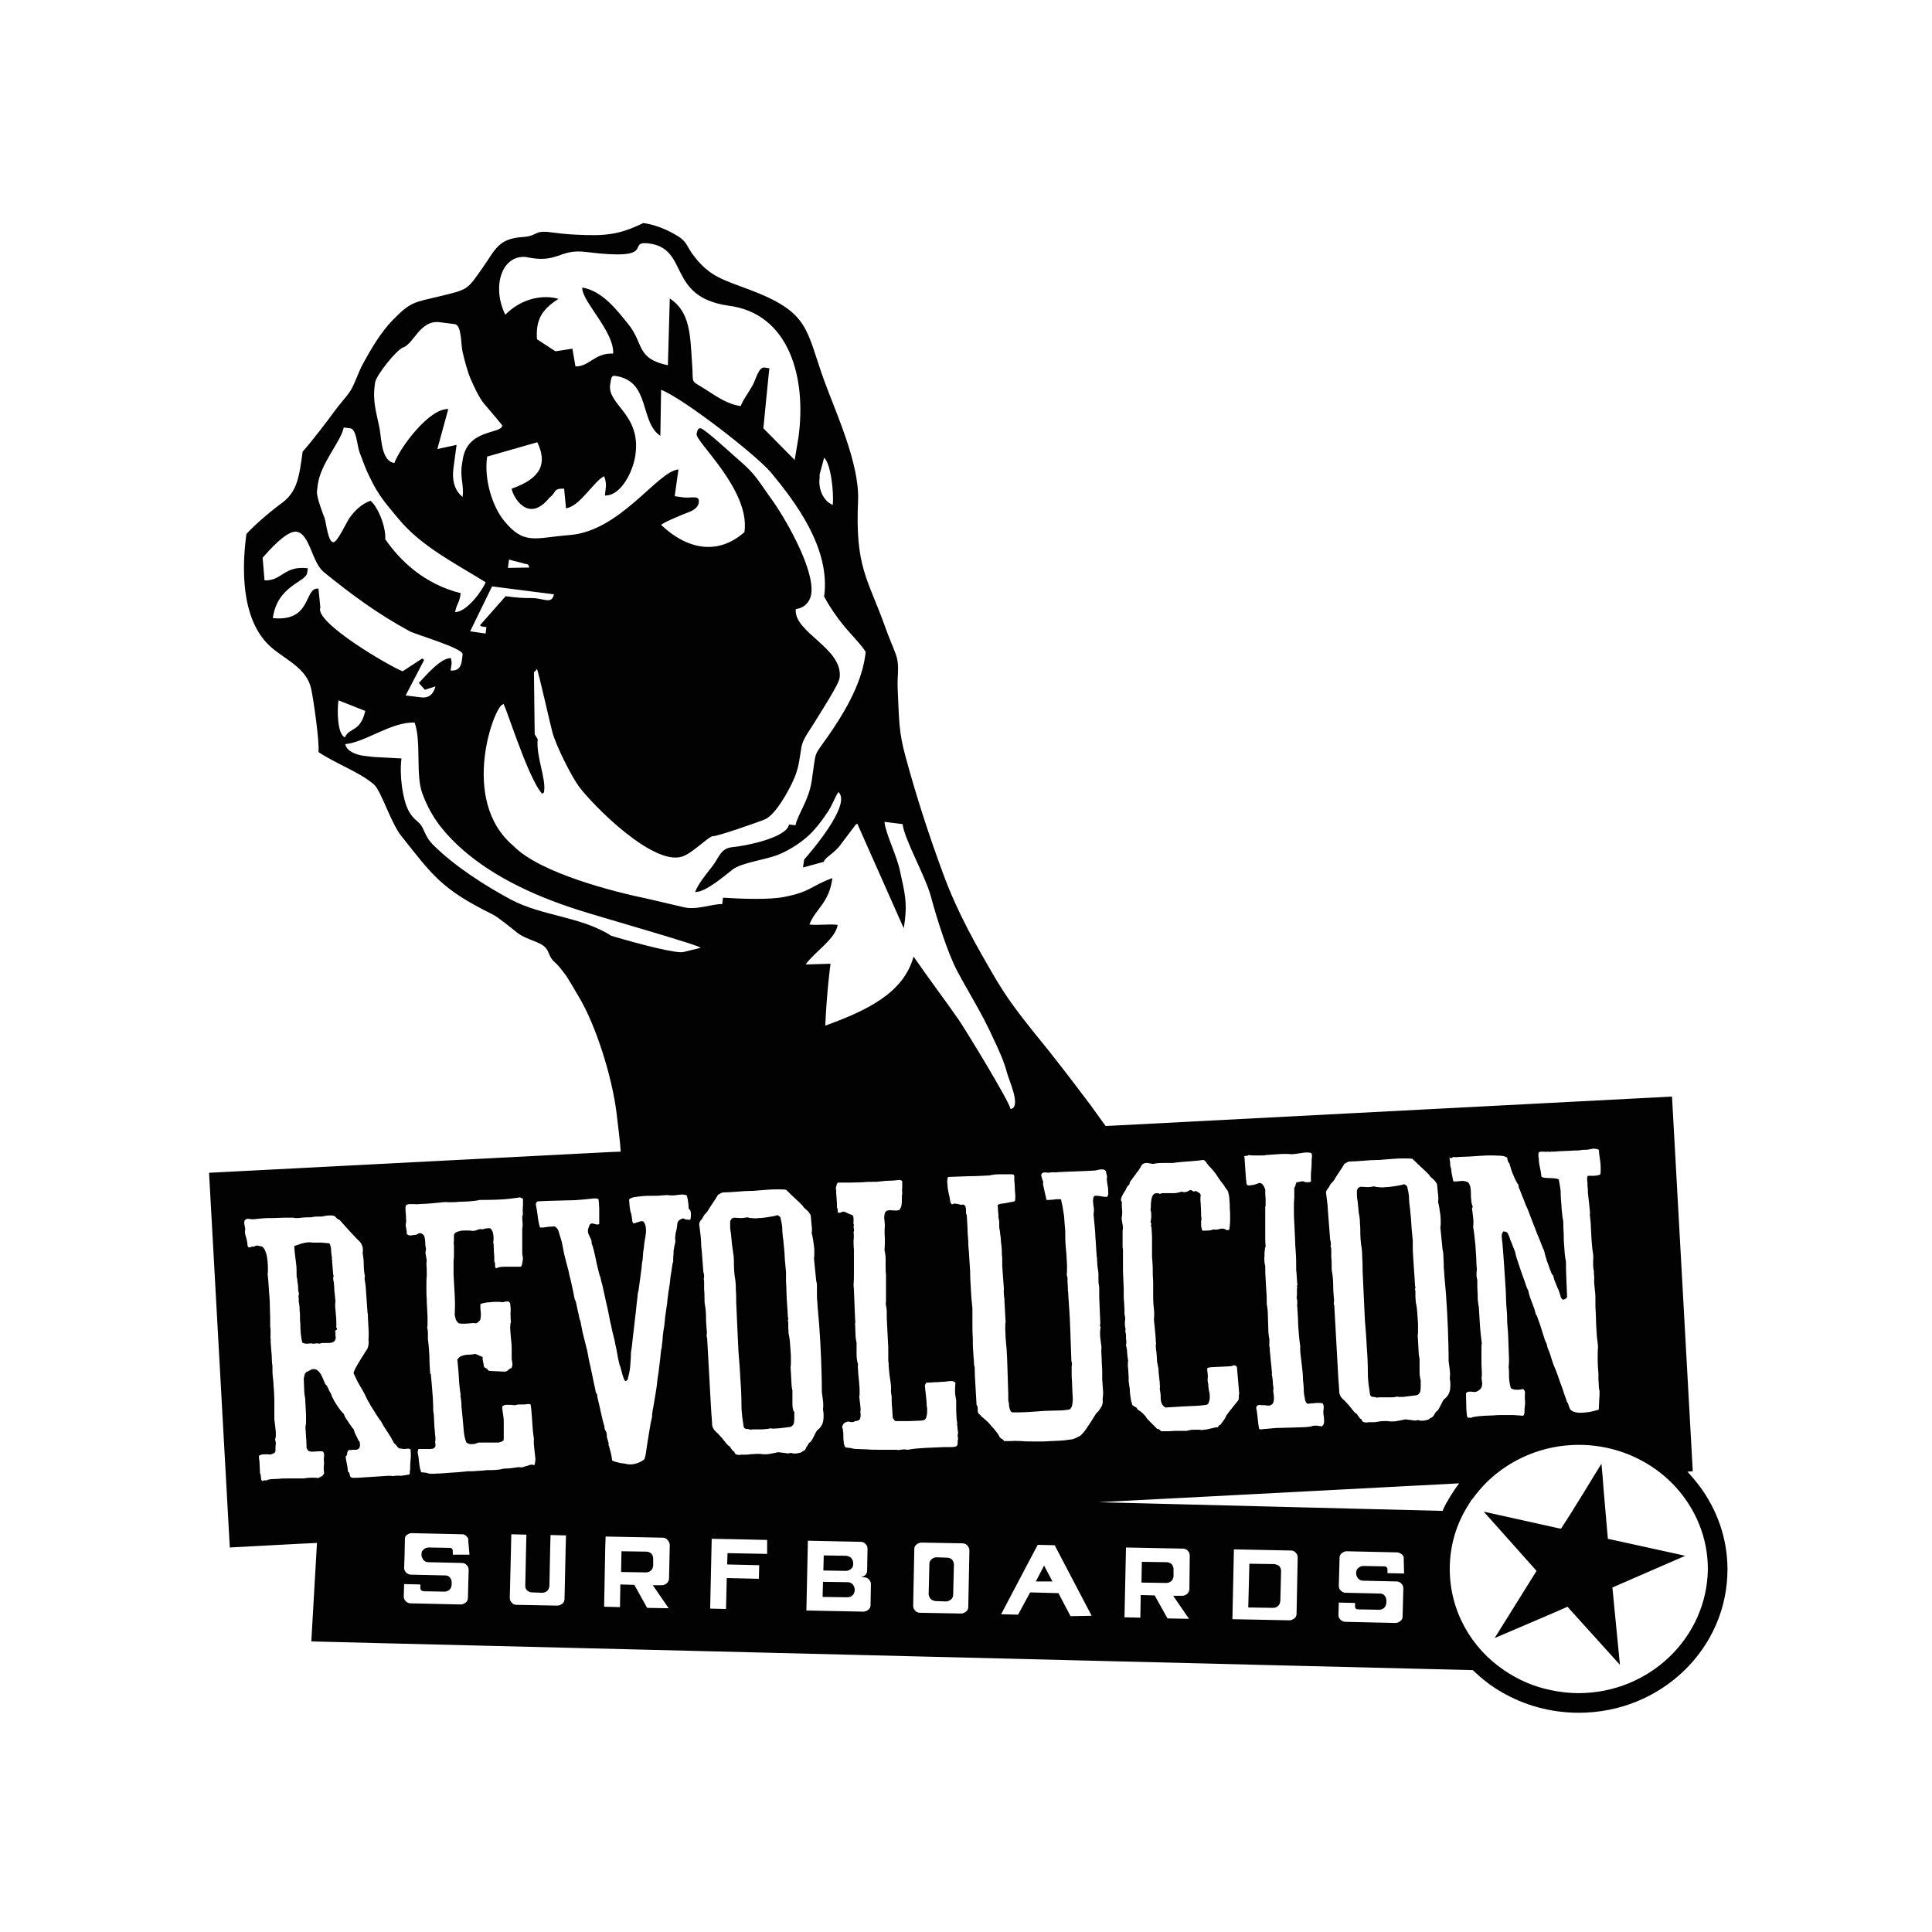 <?xml version="1.0" encoding="UTF-8"?>
<!-- Generator: Adobe Illustrator 27.3.1, SVG Export Plug-In . SVG Version: 6.00 Build 0)  -->
<svg xmlns="http://www.w3.org/2000/svg" xmlns:xlink="http://www.w3.org/1999/xlink" version="1.1" id="Layer_1" x="0px" y="0px" viewBox="0 0 512 512" style="enable-background:new 0 0 512 512;" xml:space="preserve">
<style type="text/css">
	.st0{fill:#020202;}
</style>
<g>
	<path class="st0" d="M450.3,393.7c-1-1.3-2-2.5-3.1-3.7l1.4-0.1l-5.5-99.3L297,298.2l-4,0.2c-1.3-1.8-2.6-3.6-3.9-5.4   c-4.8-6.4-9.9-13.1-15.5-19.9c-3.5-4.4-6.5-8.3-9.5-13.3c-5.4-9.2-10.3-17.8-14.1-28.1c-3.7-10-7.1-20.4-10-31.1   c-1.9-6.9-1.7-9.9-2.1-17.9c-0.2-3.8,0.6-6.2-0.5-9.3c-1-2.7-1.9-4.6-2.8-7.2c-4.7-13.1-8-15.8-7.2-33.6c0.4-9.8-6-23.5-9-31.8   c-4.9-13.6-3.8-18-19.7-24c-7.2-2.7-10.5-3.5-14.6-8.7c-2.3-2.8-1.7-4-5.1-5.9c-2.4-1.4-5.2-2.6-8.5-3.1c-4.8,2.3-8.2,3.4-15,3.2   c-3.2-0.1-5.5-0.2-9.2-0.7c-5-0.7-3.6,0.9-7.6,1.2c-6.8,0.4-7.4,3.4-10.9,8.3c-4,5.7-3.7,5.6-11.2,7.4c-7,1.7-7.7,1.4-12.5,6.3   c-3,3-5.8,7.7-7.9,11.6c-1.2,2.1-2.1,5.2-3.3,7.1c-1,1.6-3,3.7-4.2,5.4c-2.1,2.9-6.1,8.1-8.5,10.8c-0.9,6.6-1.4,10.6-5.5,13.6   c-3,2.2-7,5.6-9.4,8.2c-1.6,11.8-0.6,24.2,7,30.4c3.9,3.2,9.1,5.4,10.2,10.8c0.6,2.9,2.2,13.9,1.9,16.6c4.4,3,11.1,5.4,14.7,8.6   c1.9,1.6,4.5,10.3,7.3,13.7c8.2,10.3,10.5,14,24.1,20.7c1.3,0.6,5.1,3.7,6.6,4.9c2.4,1.9,6.2,2.3,7.6,4.1c0.9,1.1,0.8,2.2,2,3.4   c1.3,1.2,1.6,1.6,2.6,2.9c1.5,1.9,2.7,4.3,4,6.4c4.6,7.6,8.9,21.3,10.1,31c0.2,1.7,0.4,3.4,0.6,5.1c0.2,1.7,0.4,3.4,0.5,5.1   l-2.7,0.1l-106.4,5.5l5.5,99.3l18.7-1l4.4-0.2l-0.3,5.2l-1.2,20.9l307.8,7.6c2.3,2.2,4.8,4.2,7.6,5.8c6,3.5,13,5.5,20.5,5.5   c21.8,0,39.4-17,39.4-38C457.8,407.6,455,400,450.3,393.7z M384.8,306.8c0.2-0.1,0.3-0.2,0.5-0.2c0.2,0.1,0.7,0.1,1.4,0   c0.7,0,1.6-0.1,2.6-0.1c1-0.1,2.1-0.1,3.1-0.2c1.1-0.1,2.1-0.1,3.1-0.1c1,0,1.8,0.1,2.5,0.1c0.7,0.1,1.2,0.3,1.4,0.5   c0.1,0.3,0.1,0.6,0.2,0.9c0.1,0.2,0.2,0.5,0.4,0.6c0.3,1.1,0.6,2.1,1,3c0.4,1,0.8,1.9,1.4,2.7c0,0.4,0.1,0.8,0.4,1.4   c0.2,0.6,0.5,1.2,0.7,1.8c0.3,0.6,0.5,1.2,0.7,1.8c0.2,0.5,0.4,0.9,0.5,1.1c0.2,0.4,0.4,1,0.7,1.8c0.3,0.8,0.6,1.6,1,2.6   c0.4,0.9,0.7,1.9,1.1,2.8c0.4,0.9,0.7,1.7,1,2.5c0.3,0.7,0.5,1.3,0.7,1.6c0.1,0.4,0.2,0.9,0.4,1.6c0.2,0.7,0.4,1.4,0.7,2.1   c0.2,0.7,0.5,1.4,0.7,1.9c0.2,0.6,0.4,0.9,0.6,1c0.2,0.7,0.3,1.3,0.6,1.9c0.2,0.6,0.5,1.2,0.8,1.9c0.2,0.6,0.5,1.3,0.6,1.9   c0.1,0.2,0.2,0.3,0.3,0.5c0.1,0.2,0.3,0.2,0.6,0.2c0.2-0.1,0.3-0.2,0.5-0.3c0.2-0.1,0.2-0.2,0.3-0.4c-0.1-1.6-0.1-3.2-0.2-4.8   c-0.1-1.6-0.1-3.1-0.1-4.5c-0.1-0.5-0.2-1.1-0.3-1.9c-0.1-0.8-0.1-1.7-0.2-2.7c-0.1-1-0.1-2-0.1-2.9c-0.1-1-0.1-1.8-0.1-2.6   c0-0.7-0.1-1.3-0.2-1.6c-0.1-1.2-0.3-2.3-0.3-3.3c-0.1-1.1-0.2-2.2-0.2-3.3c0-0.6-0.1-1.1-0.2-1.8c-0.1-0.6-0.2-1.2-0.3-1.7   c-0.1-0.1-0.3-0.2-0.8-0.3c-0.4,0-0.9-0.1-1.5-0.1c-0.5,0-1,0-1.5-0.1c-0.4,0-0.7-0.2-0.8-0.3c-0.1-0.8-0.2-1.6-0.4-2.4   c-0.2-0.8-0.3-1.7-0.3-2.5c-0.1-0.2-0.1-0.4-0.1-0.6c0-0.2,0-0.4,0-0.7c0.1-0.3,0.4-0.4,0.7-0.4c0.3,0,0.6,0,0.9,0   c0.3,0.1,0.6,0,0.9,0c0.1,0,0.4,0.1,0.9,0c0.5,0,1.2,0,1.9-0.1c0.8,0,1.5-0.1,2.3-0.1c0.8,0,1.4-0.1,1.9-0.1c0.6,0,1.2,0,1.7-0.1   c0.5-0.1,1.1-0.1,1.7-0.1c0.5-0.1,1-0.2,1.6-0.3c0.6,0,1.1,0.1,1.5,0.3c0,0.1,0.1,0.5,0.1,1.1c0.1,0.6,0.2,1.3,0.3,2.1   c0.1,0.8,0.1,1.5,0.1,2.1c0,0.7,0,1.1-0.2,1.3c-0.1,0.1-0.4,0.1-0.8,0.2c-0.4,0.1-0.9,0.1-1.3,0.1c-0.5,0-0.8,0-1.1,0   c-0.2,0.3-0.2,0.6-0.2,0.8c0,0.3,0,0.6,0.1,1c0,0.3,0,0.6,0,0.9c0,0.3,0.1,0.5,0.1,0.8c0,0.3,0,0.6,0,0.9c0.1,0.8,0.2,1.7,0.3,2.7   c0.1,1,0.2,1.9,0.3,2.9l-0.1,0.1c0.1,1.2,0.3,2.4,0.3,3.6c0.1,1.2,0.1,2.4,0.2,3.6c0.1,1.2,0.2,2.4,0.4,3.5c0,0.5,0.1,1,0,1.5   c0,0.5,0,1,0,1.5c0,0.5,0.1,1,0.2,1.5c0,0.2,0,0.5,0,0.7c0,0.2,0.1,0.5,0.1,0.9c-0.1,1,0,1.9,0.1,2.8c0.1,0.9,0.2,1.8,0.2,2.7   c0,0.2,0,0.7,0,1.4c0,0.7,0,1.6,0.1,2.6c0,1,0.1,2.1,0.1,3.2c0.1,1.1,0.1,2.1,0.2,3.1c0.1,1,0.2,1.8,0.3,2.5   c-0.1,1.1-0.1,2.3-0.1,3.6c0,1.2,0.1,2.5,0.2,3.6c0,0.4,0,0.9,0,1.5c0,0.6,0.1,1.1,0.1,1.7c0,0.6,0.1,1.1,0.2,1.5   c0,0.8,0,1.6-0.1,2.4c0,0.8-0.1,1.6-0.1,2.4c0,0.1-0.3,0.2-0.8,0.3c-0.5,0.1-1.1,0.3-1.8,0.4c-0.7,0.1-1.5,0.2-2.2,0.2   c-0.7,0-1.4-0.1-1.9-0.3c-0.5-0.2-0.9-0.5-1-0.9c-0.1-0.2-0.2-0.4-0.3-0.8c-0.1-0.4-0.2-0.6-0.4-0.8c-0.3-1-0.7-1.9-1-2.9   c-0.3-1-0.7-1.9-1-2.8c-0.4-1.2-0.8-2.4-1.3-3.5c-0.5-1.1-0.8-2.3-1.2-3.5c-0.1-0.4-0.3-0.8-0.5-1.3c-0.2-0.4-0.3-0.9-0.4-1.4   c-0.2-0.4-0.5-1-0.7-1.8c-0.3-0.8-0.5-1.6-0.8-2.5c-0.3-0.9-0.5-1.6-0.8-2.3c-0.2-0.7-0.4-1.1-0.6-1.3c-0.2-1-0.6-2.1-1-3.1   c-0.4-1-0.8-2.1-1-3.2c-0.3-0.5-0.6-1.3-0.9-2.3c-0.4-1-0.7-2-1.1-3.1c-0.4-1.1-0.7-2.1-1-3c-0.3-0.9-0.4-1.5-0.5-1.9   c-0.1-0.2-0.2-0.6-0.4-1c-0.2-0.4-0.3-0.9-0.6-1.5c-0.2-0.5-0.4-1-0.5-1.4c-0.2-0.4-0.3-0.7-0.4-0.9c-0.1-0.2-0.3-0.4-0.5-0.4   c-0.2-0.1-0.4-0.1-0.6-0.2c-0.5,0.4-0.6,1-0.5,1.8c0.1,0.7,0.2,1.8,0.3,3c0.1,1.3,0.2,2.7,0.3,4.2c0.1,1.5,0.2,3,0.3,4.5   c0.1,1.5,0.2,2.8,0.2,3.9c0,1.1,0.1,1.9,0.1,2.4c0.1,1,0.2,2.1,0.2,3.3c0,1.1,0.1,2.2,0.2,3.2c0,0.4,0.1,1,0.1,1.9   c0,0.8,0.1,1.8,0.1,2.8c0,1,0.1,2,0.1,2.8c0,0.9,0,1.5-0.1,2c0.1,0.7,0.1,1.4,0.1,2c0,0.7,0,1.3,0.1,2c0.1,0.6,0.2,1.2,0.4,1.8   c0.5,0.3,1,0.4,1.5,0.4c0.6,0,1.1,0,1.6-0.2c0.3,0.1,0.5,0.3,0.6,0.7c0.1,0.3,0,0.7,0,1c0,0.4,0,0.7,0,1c0.1,0.6,0.1,1.3,0,1.8   c-0.1,0.6-0.1,1.1-0.1,1.7c0,0.2,0,0.3-0.1,0.5c0,0.2-0.1,0.3-0.4,0.4c-0.2,0-0.5-0.1-1-0.1c-0.5,0-1-0.1-1.5-0.1   c-0.5,0-0.9,0-1.2,0c-0.4,0-0.9,0-1.7,0c-0.7,0-1.5,0-2.4,0.1c-0.8,0-1.7,0.1-2.5,0.1c-0.8,0.1-1.5,0.1-2,0.2   c-0.5,0.1-0.9,0.1-1,0.2c-0.2,0.1-0.4,0.2-0.6,0.1c-0.2,0-0.4,0-0.6,0c-0.2-0.3-0.3-0.6-0.3-1c0-0.4-0.1-0.8-0.1-1.2l-0.1-4.3   c0.2-0.2,0.5-0.4,0.9-0.4c0.4,0,0.8,0,1.2,0.1c0.4,0,0.8-0.1,1.1-0.3c0.3-0.2,0.7-0.5,0.9-0.9c0.1-0.3,0.2-0.7,0.2-1   c0-0.3-0.1-0.7-0.1-1c-0.1-0.3-0.1-0.7,0-1.1c0-0.2,0-0.6,0-1.1c0-0.6-0.1-1.2-0.1-2c0-0.8,0-1.5,0-2.3c0-0.8,0-1.4,0-2   c0-0.6,0-0.9,0.1-1.1c-0.2-1.7-0.4-3.3-0.5-4.9c-0.1-1.6-0.2-3.2-0.3-4.9c-0.1-0.2-0.1-0.6-0.2-1.2c-0.1-0.6-0.1-1.3-0.1-2   c0-0.7-0.1-1.5-0.1-2.2c0-0.7,0-1.2,0-1.7c-0.1-0.4-0.2-0.7-0.2-1.1c0-0.4,0-0.8,0-1.1c0.1-0.3,0.1-0.8,0-1.5   c0-0.7-0.1-1.6-0.1-2.5c-0.1-1-0.1-2-0.2-3c-0.1-1-0.2-1.9-0.3-2.8c-0.1-0.9-0.2-1.5-0.3-2c0.1-0.9,0.1-1.7,0-2.5   c-0.1-0.8-0.2-1.6-0.3-2.5l0.2-0.4c-0.2-0.5-0.4-1.1-0.4-1.8c-0.1-0.6-0.1-1.3-0.1-1.9c0-0.7-0.1-1.3-0.2-1.9   c-0.1-0.1-0.2-0.2-0.2-0.3c0-0.2-0.1-0.3-0.3-0.5c-0.2-0.2-0.5-0.3-1-0.4c-0.5-0.1-1.2,0-2.2,0.1c-0.1,0-0.3,0-0.5,0   c-0.2,0-0.3-0.1-0.3-0.2c-0.1-0.5-0.2-1-0.3-1.5c-0.1-0.5-0.2-1-0.2-1.5c-0.2-0.6-0.3-1.1-0.3-1.6c0-0.5-0.1-1-0.2-1.6   C384.5,307.1,384.7,306.9,384.8,306.8z M351.8,315.1c0.3-0.3,0.5-0.7,0.7-1.1c0.1-0.2,0.3-0.4,0.5-0.6c0.2-0.2,0.3-0.4,0.5-0.6   c0.5-0.8,0.9-1.5,1.4-2.2c0.5-0.7,1-1.5,1.4-2.2c0.2-0.1,0.5-0.2,0.7-0.4c0.2-0.1,0.5-0.2,0.8-0.2c1.1,0,2.3-0.1,3.6-0.2   c1.3-0.1,2.5-0.2,3.7-0.2c0.3,0,0.8,0,1.6-0.1c0.8-0.1,1.7-0.1,2.6-0.2c1-0.1,1.9-0.1,2.8-0.1c0.9,0,1.6,0,2.2,0.1   c0.7,0.7,1.5,1.4,2.2,2.1c0.8,0.7,1.5,1.4,2.2,2.1c0.2,0.4,0.5,0.7,0.9,1c0.3,0.3,0.7,0.6,0.9,1c0.3,0.3,0.4,0.7,0.4,1.2   c0.1,0.7,0.1,1.4,0.2,2.1c0.1,0.7,0.1,1.3,0,2c0.1,0.3,0.2,0.7,0.3,1.3c0.1,0.6,0.2,1.3,0.3,2c0.1,0.7,0.1,1.4,0.1,2   c0,0.6,0,1.1-0.1,1.3c0.1,1,0.2,2,0.3,3c0.1,1,0.2,2,0.3,3c0.1,0.3,0.2,0.8,0.2,1.4c0,0.6,0.1,1.3,0.1,2.1c0,0.7,0,1.5,0.1,2.1   c0,0.7,0.1,1.2,0.1,1.6l0.4,4.6c0.2,3,0.4,6,0.5,8.9c0.1,2.9,0.2,5.8,0.2,8.8c0.1,0.7,0.2,1.5,0.3,2.3c0.1,0.8,0.1,1.6,0,2.3   c0.2,1,0.2,1.9,0.1,2.8c-0.1,0.9-0.5,1.7-1.1,2.3c-0.4,0.3-0.7,0.6-0.9,1c-0.2,0.4-0.4,0.8-0.6,1.2c-0.2,0.4-0.4,0.8-0.7,1.2   c-0.3,0.2-0.5,0.4-0.7,0.7c-0.1,0.3-0.3,0.6-0.5,0.8c-0.2,0.3-0.4,0.4-0.8,0.5c-0.1,0.2-0.4,0.4-0.8,0.5c-0.4,0.1-0.9,0.2-1.4,0.2   c-0.5,0-0.8-0.1-1.1-0.2c-0.3,0.2-0.7,0.2-1.2,0.1c-0.6-0.1-1.1-0.1-1.6-0.2c-0.5-0.1-0.9,0-1.1,0.1c-0.2,0-0.6,0.1-1.1,0.2   c-0.5,0.1-1,0.2-1.6,0.2c-0.5,0-1,0-1.3-0.1c-0.3,0-0.6,0-1.2,0c-0.5,0-1.1,0.1-1.6,0.2c-0.5,0.1-0.9,0.1-1.1,0.1   c-0.3,0-0.7,0-1.2,0c-0.4,0.1-0.8,0.1-1.2,0c-0.4-0.1-0.6-0.3-0.7-0.8c-0.3-0.1-0.5-0.3-0.6-0.5c-0.2-0.2-0.3-0.4-0.5-0.7   c-0.1-0.2-0.4-0.4-0.6-0.5c-0.3-0.3-0.6-0.7-1-1.2c-0.4-0.5-0.8-1-1.2-1.4c-0.4-0.5-0.7-0.7-0.9-0.9c-0.3-0.3-0.6-0.6-0.8-1   c-0.2-0.4-0.3-0.8-0.3-1.2c0,0,0-0.1,0-0.4c0-0.3-0.1-0.7-0.1-1.4c-0.1-0.7-0.1-1.6-0.2-2.9l-1-18c-0.1-0.3-0.2-0.6-0.1-0.9   c0-0.3,0.1-0.7,0-1c-0.1-1.2-0.2-2.4-0.2-3.6c0-1.2-0.1-2.3-0.3-3.4c-0.1-0.5-0.1-1-0.1-1.8c0-0.7,0-1.4-0.1-2.2c0-0.7,0-1.4,0-1.9   c0-0.5-0.1-0.8-0.2-0.9c0,0,0-0.1,0.1-0.4c0-0.3,0-0.8-0.2-1.4c-0.1-1.2-0.2-2.5-0.3-3.9c-0.1-1.3-0.2-2.6-0.3-3.9   c0-0.7-0.1-1.5-0.2-2.3c-0.1-0.8-0.2-1.6-0.3-2.4C351.4,315.9,351.5,315.5,351.8,315.1z M329.8,306.4c0.2-0.1,0.4-0.1,0.6-0.1   c0.2,0,0.4-0.1,0.5-0.2c0.3,0,0.6,0.1,1,0.1c0.5,0,0.9,0,1.4,0c0.5,0,0.9,0,1.3,0c0.4,0,0.7,0,0.8-0.1c1-0.1,2-0.1,3-0.2   c1-0.1,2-0.1,2.9-0.1c0.7,0.1,1.4,0.1,2,0c0.7-0.1,1.4-0.2,2-0.3c0.7-0.1,1.4-0.1,2,0c0.3,0.1,0.4,0.4,0.4,0.8   c0,0.4-0.1,0.8-0.1,1.1c0,0.8,0,1.7-0.1,2.5c-0.1,0.9-0.1,1.8-0.1,2.7c0.1,0.3,0,0.5-0.1,0.6c-0.2,0.1-0.4,0.1-0.6,0.1   c-0.3,0-0.5,0-0.7,0c-0.4-0.2-0.8-0.3-1.2-0.2c-0.4,0.1-0.8,0.2-1.2,0.2c-0.1,0.2-0.2,0.5-0.3,0.8c0,0.3-0.2,0.5-0.3,0.7   c0,0.9,0,1.8,0,2.6c-0.1,0.9-0.1,1.7-0.1,2.6c0,1.3,0,2.7,0.1,4.1c0.1,1.4,0.1,2.8,0.2,4.1c0,1.2,0.1,2.5,0.2,3.8   c0.1,1.3,0.1,2.6,0.1,3.9c0,0,0,0.1,0,0.3c0,0.2,0,0.6,0.1,1.2c0,0.6,0.1,1.6,0.2,2.9c0.1,0.1,0.1,0.1,0,0.2c0,0.1-0.1,0.2-0.1,0.3   c0,0.1,0,0.2,0.1,0.3c-0.1,0.3-0.1,0.6-0.1,1c0,0.3,0,0.6,0,0.9c0,0.3,0,0.6-0.1,1c0.2,0.4,0.2,0.9,0.2,1.2c0,0.4-0.1,0.8,0,1.2   c0.1,1.2,0.1,2.3,0.2,3.5c0,1.2,0.1,2.3,0.2,3.5c0.1,1.2,0.2,2.3,0.4,3.5c-0.1,0.2,0,0.7,0,1.5c0.1,0.7,0.2,1.6,0.3,2.5   c0.1,0.9,0.2,1.8,0.3,2.7c0.1,0.9,0.1,1.6,0.1,2.1c0.1,0.8,0.2,1.6,0.2,2.4c0,0.8,0.1,1.6,0.3,2.5c0,0.3,0.1,0.6,0.2,0.8   c0.1,0.3,0.3,0.5,0.5,0.6c0.2,0,0.6,0,1-0.1c0.4,0,0.8,0,1.2-0.1c0.4,0,0.8,0,1.2,0c0.3,0,0.5,0.1,0.6,0.1c0.2,0.3,0.3,0.6,0.3,0.9   c0,0.4,0,0.7-0.1,1c0,0.5,0,1,0.1,1.5c0.1,0.5,0.1,1.1,0.1,1.5c0,0.5-0.2,0.9-0.6,1.2c-0.5-0.1-1-0.1-1.4-0.2c-0.5,0-0.9,0-1.4,0.2   c-0.2,0.1-0.7,0.1-1.5,0.2c-0.8,0-1.8,0.1-3,0.1c-1.2,0-2.4,0.1-3.5,0.1c-1.2,0-2.3,0.1-3.2,0.2c-0.9,0.1-1.6,0.1-2,0.2   c-0.1,0-0.2,0-0.3,0c-0.1,0-0.2-0.1-0.3-0.1c-0.2-0.9-0.3-1.8-0.4-2.8c-0.1-1-0.2-1.9-0.4-2.8c0.1-0.4,0.2-0.6,0.5-0.7   c0.3-0.1,0.6-0.1,1,0c0.3,0,0.7,0,0.9,0c0.3,0.1,0.7,0.1,1,0.1c0.3,0,0.6-0.2,0.9-0.4c0.3-0.4,0.4-0.9,0.4-1.4c0-0.5,0-0.9-0.1-1.4   c-0.1-0.5-0.1-0.9,0-1.4c-0.1-0.6-0.2-1.2-0.2-1.9c-0.1-0.7-0.1-1.3-0.3-1.9l0.1,0c0-0.1,0-0.5-0.1-1.1c0-0.6-0.1-1.2-0.2-2   c-0.1-0.8-0.1-1.5-0.2-2.2c-0.1-0.7-0.1-1.2-0.1-1.6c-0.1-0.3-0.2-0.7-0.1-1.1c0-0.4,0-0.8,0-1.2c-0.2-1-0.3-2-0.3-3.1   c0-1.1-0.1-2.1-0.1-3.2c0-1-0.1-2-0.3-3c0-1.1,0-2.2-0.1-3.3c-0.1-1.1-0.1-2.3-0.2-3.4c-0.1-1.2-0.1-2.3-0.1-3.5   c-0.1-0.1-0.1-0.4-0.2-0.9c0-0.5-0.1-1,0-1.6c0-0.6,0-1.1,0.1-1.6c0-0.5,0.1-0.8,0.2-0.9c0-0.5-0.1-1.2-0.1-2c0-0.8,0-1.7,0-2.6   c0-0.9,0-1.8,0-2.7c0-0.9,0-1.6,0-2.2c0-0.6,0-0.9,0-1.1c0.1-0.1,0.1-0.4,0.1-0.8c0-0.4,0-0.8,0-1.3c0-0.5-0.1-1-0.1-1.4   c0-0.5,0-0.8,0-1.1c-0.1-0.2-0.2-0.5-0.3-0.7c-0.1-0.3-0.3-0.5-0.5-0.7c-0.2-0.2-0.4-0.3-0.8-0.3c-0.5,0.2-1,0.4-1.5,0.5   c-0.5,0.1-1.1,0.2-1.6,0.1c-0.2-0.2-0.3-0.4-0.3-0.7c0-0.3,0-0.6-0.1-0.8l-0.4-6C329.6,306.6,329.7,306.5,329.8,306.4z    M297.2,317.3c0.2-0.4,0.4-0.9,0.7-1.3c0.3-0.4,0.5-0.8,0.7-1.3c0.1-0.2,0.3-0.5,0.5-0.6c0.2-0.2,0.3-0.4,0.3-0.8   c0.6-0.8,1.1-1.5,1.7-2.3c0.1-0.2,0.2-0.4,0.4-0.5c0.4-0.6,0.8-1.2,1.1-1.8c0.3-0.3,0.7-0.5,1.2-0.5c0.3,0,0.5,0,0.8,0.1   c0.2,0,0.4,0,0.5,0.1c0.5,0.1,0.9,0,1.3-0.1c0.7-0.1,1.4-0.1,2.2-0.1c0.8,0,1.5,0,2.2,0c1.3-0.2,2.7-0.3,4-0.4   c1.4-0.1,2.7-0.2,4-0.4c0.3,0,0.5,0.2,0.7,0.4c0.2,0.2,0.3,0.5,0.5,0.7c0.2,0.3,0.4,0.5,0.6,0.7c0.5,0.5,0.9,1,1.3,1.5   c0.4,0.5,0.8,1.1,1.1,1.6c0.4,0.6,0.8,1.1,1.2,1.6c0.2,0.2,0.3,0.5,0.5,0.8c0.2,0.3,0.4,0.5,0.6,0.8c0.1,0.2,0.2,0.4,0.3,0.9   c0.1,0.4,0.2,0.9,0.2,1.4c0,0.5,0.1,1,0.1,1.4c0,0.4,0,0.7,0,0.9c0.1,1,0.1,2,0.1,3c0,1-0.1,1.9-0.2,2.7c-0.1,0.1-0.3,0.2-0.5,0.2   c-0.2,0-0.3,0-0.4-0.1c-0.3-0.2-0.6-0.3-1-0.3c-0.4,0-0.7,0.1-1.1,0.2c-0.4,0.1-0.8,0.1-1.2,0c-0.5,0.2-1,0.3-1.5,0.3   c-0.5,0-1,0.1-1.5,0c-0.1-0.2-0.1-0.4-0.2-0.8c-0.1-0.3-0.1-0.7-0.1-1c0-0.3,0-0.5,0-0.6c0.1-0.3,0.1-0.5,0.1-0.8   c0-0.3-0.1-0.6-0.1-0.8c0-0.3,0-0.6,0-0.9c0-0.7-0.1-1.4-0.1-2.2c-0.1-0.8-0.1-1.5,0-2.3c-0.1-0.3-0.3-0.6-0.6-0.7   c-0.3-0.2-0.5-0.3-0.8-0.4c-0.2,0.2-0.4,0.2-0.6,0.1c-0.2-0.1-0.3-0.2-0.5-0.3c-0.1-0.1-0.3,0-0.6,0.1c-0.2,0.2-0.5,0.3-0.9,0.4   c-0.4,0.1-0.7,0-1.1-0.1c-0.6,0.2-1.3,0.4-2,0.4c-0.4,0-0.7,0-1.1,0c-0.3,0-0.7,0-1,0c-0.3,0-0.6,0-0.9,0c-0.3,0-0.5,0.1-0.7,0.2   c-0.2-0.1-0.5-0.2-0.8-0.2c-0.3,0-0.5,0.1-0.8,0.2c-0.2,0.2-0.3,0.4-0.4,0.6c-0.1,0.2-0.2,0.4-0.2,0.6c-0.1,0.5-0.2,1-0.2,1.5   c0,0.5,0,1-0.1,1.5c0.2,0.6,0.2,1.1,0.2,1.7c0,0.6-0.1,1.1-0.2,1.6c0.1,0.1,0.2,0.3,0.2,0.4c0,0.2,0,0.3-0.1,0.4   c0.1,0.3,0.2,0.7,0.2,1.3c0,0.6,0.1,1.1,0.1,1.8c0,0.6,0,1.2,0,1.7c0,0.5,0,0.9,0,1.1c0,0.5,0,1.1,0,1.6c0,0.6,0,1.3,0.1,2   c0.1,1.3,0.1,2.5,0.1,3.7c0,0.6,0.1,1.2,0.1,1.8c0,0.6,0,1.1,0,1.8c0,0.2,0,0.3,0,0.5c0,0.2,0,0.4,0,0.7c0,0.5,0,0.9,0,1.4   c0,0.9,0.1,1.9,0.2,2.8c0.1,0.9,0.1,1.9,0,2.8c0.1,1,0.2,2,0.3,3c0.1,1,0.2,2,0.2,3.1l0.1,0c-0.1,0.4-0.1,0.7-0.1,1.1   c0,0.4,0.1,0.7,0.1,1c0,0.1,0.1,0.4,0.1,0.8c0,0.4,0.1,0.9,0.1,1.5c0,0.6,0.1,1.1,0.2,1.5c0.1,0.5,0.1,0.7,0.2,0.9   c0,0.8,0.1,1.6,0.2,2.5c0.1,0.8,0.2,1.7,0.2,2.5c-0.1,0.5,0,1,0.1,1.4c0.1,0.5,0.1,1,0.1,1.5c0,0.6,0.1,1.1,0.3,1.5   c0.2,0.4,0.5,0.8,1,1c1.6-0.1,3.3-0.2,5-0.3c1.7-0.1,3.4-0.1,5-0.3c0.2,0,0.5-0.1,0.7-0.1c0.2,0,0.4-0.1,0.6-0.3   c0.2-0.5,0.4-1,0.4-1.6c0-0.6,0-1.2-0.2-1.8c-0.1-0.6-0.2-1.2-0.2-1.8c0,0,0-0.1-0.1-0.5c-0.1-0.3-0.1-0.8,0-1.5   c0-0.4-0.1-0.8-0.1-1.2c-0.1-0.4-0.1-0.8,0-1.1c0.4-0.1,0.9-0.2,1.5-0.2c0.7,0,1.3-0.1,2.1-0.1c0.7,0,1.4-0.1,1.9-0.1   c0.6,0,1-0.1,1.2-0.2c0.3-0.1,0.5-0.1,0.7,0c0.2,0.1,0.3,0.2,0.4,0.4c0.1,1.2,0.2,2.4,0.3,3.5c0.1,1.2,0.2,2.4,0.3,3.5   c-0.1,0.3-0.1,0.7-0.1,1.1c0,0.4-0.1,0.7-0.4,1c-0.1,0.2-0.4,0.5-0.8,1c-0.4,0.5-0.8,1-1.2,1.5c-0.4,0.5-0.7,0.9-0.9,1.2   c-0.2,0.5-0.4,0.9-0.7,1.3c-0.3,0.4-0.6,0.8-0.9,1.2c-0.2,0-0.3,0.1-0.4,0.2c-0.1,0.1-0.2,0.3-0.2,0.4c-0.1,0.1-0.2,0.1-0.4,0   c-0.2,0.1-0.5,0.1-0.8,0.2c-0.4,0.1-0.8,0.2-1.3,0.3c-0.4,0.1-0.9,0.2-1.3,0.2c-0.4,0.1-0.7,0.1-0.9,0c-0.6,0-1.2,0-1.8,0   c-0.6,0-1.2,0.1-1.8,0.3c-1.1,0-2.2,0-3.3,0c-1.1,0.1-2.2,0.1-3.3,0.1c-0.2,0-0.3-0.1-0.4-0.2c-0.1-0.1-0.2-0.2-0.3-0.3   c-0.1-0.1-0.3-0.1-0.5-0.1c-0.3-0.3-0.6-0.6-1-1c-0.4-0.4-0.8-0.8-1.1-1.1c-0.3-0.3-0.5-0.6-0.6-0.6c-0.3-0.6-0.7-1-1.1-1.4   c-0.5-0.4-0.9-0.8-1.5-1.1c0-0.2-0.1-0.4-0.3-0.5c-0.2-0.1-0.3-0.2-0.5-0.3c-0.2-0.1-0.3-0.2-0.5-0.3c-0.2-0.6-0.4-1.3-0.5-2.1   c-0.1-0.7-0.2-1.5-0.2-2.2c-0.1-0.7-0.2-1.5-0.3-2.1c0-0.3,0-0.7,0-1.2c0-0.5-0.1-1.1-0.1-1.7c-0.1-0.6-0.1-1.2-0.1-1.6   c0-0.5,0-0.8,0.1-0.9c-0.2-0.7-0.2-1.4-0.3-2.1c0-0.7-0.1-1.3-0.3-1.9c0.1-0.4,0.1-0.8,0.1-1.2c-0.1-0.4-0.1-0.8-0.1-1.2   c0-0.3,0-0.7-0.1-1c-0.1-0.3-0.1-0.6,0-0.9c-0.1-0.5-0.2-0.9-0.2-1.4c0-0.5,0-0.9,0.1-1.4c0-0.4-0.1-0.9-0.2-1.2c0-0.3,0-0.7,0-1.3   c0-0.6-0.1-1.2-0.1-1.9c-0.1-0.7-0.1-1.3-0.1-1.8c0-0.6,0-0.9,0-1.1l0-0.6l-0.2-4.7c0-0.2,0-0.7,0-1.3c0-0.7,0-1.3,0-2.1   c0-0.6,0-1.1,0-1.6c0-0.1,0-0.2,0-0.4c0-0.6-0.1-0.9-0.1-1c0-0.2,0-0.6,0-1.1c0-0.5,0-1,0-1.6c0-0.6,0-1.1,0-1.5   c0-0.4,0.1-0.8,0.1-0.9c0-0.4-0.1-0.9-0.2-1.4c-0.1-0.5-0.2-1-0.1-1.6c0.1-0.4,0.1-0.8,0.1-1.3c0-0.4-0.1-0.9-0.1-1.3   c0-0.5,0-0.9,0-1.3C297,318.3,297,317.8,297.2,317.3z M229.4,172.9l-0.1,0.8c-1.1,8.2-6.3,16.3-10,21.6c-3.9,5.6-2.9,3.1-4.2,11.7   c-0.8,5.2-3.5,8.4-4.3,11.7l-1.7-0.2c-0.6,3.5-11.5,5.7-15,6c-3.2,0.3-3.5,2.8-5.5,5.3c-1.4,1.8-3.5,4.3-4.4,6.6   c2.8,0.1,7.9-4.4,10-6c2.4-1.8,8.4-2.5,11.8-3.8c3.4-1.3,7.3-3.9,9.6-6.5c1.5-1.7,2.4-2.9,3.6-4.7c1.3-1.8,2-4.1,3-5.5   c3.6,3.3-7.6,16.2-9.1,17.9l-0.3,2.1l5.5-1.5c0.3-1.2,2.8-2.2,4.5-4.6c1.4-1.9,2.6-3.4,4-5.3l0.4-0.2l12.3,27.7   c1.2-7,0.1-9.9-1-15.2c-0.9-4.3-3.8-9.8-4.1-13l4.8,0.6c0.4,3.9,6.1,13.9,7.5,19.2c1.5,5.6,4.4,14.8,6.9,19.6   c3.3,6.2,6.5,11.1,9.5,17.7c1.5,3.2,2.9,6.1,3.8,9.5c0.4,1.7,3.9,9.1,0.9,9.5c-0.3-2-11.8-20.8-13.7-23.6c-3.6-5.2-8-11-12-16.8   c-2.6,9.6-12.3,14.3-23.4,18.3c0.4-8.8,1.3-15.8,1.4-16.4l-6.6,0.2c2.3-3.3,7.9-6.7,8.5-10.5c-2.6-0.3-5.1,0.2-7.5-0.1   c1.7-4.3,5.2-5.6,6.1-12.3c-5.8,2.1-5.6,3.6-12.8,5c-4.1,0.8-11.4,0.5-16.2,0.2l-0.2,1.7c-2.7-0.1-6.8,1.7-10.3,0.8l-9.4-2.2   c-8.8-1.8-28.6-6.8-35.6-14c-14.7-12.3-4.8-37.8-2.8-37.5c-0.1-2.6,6.2,19,10.4,23.7c0.7-0.9,0.4,0.2,0.5-0.8   c0.5-3.3-2.2-9.4-1.7-13.7l-0.8-1.3l-0.2-16.5c0.3-0.1,0.8-0.8,0.8-0.8c0.3,0.3,3.6,15,4.1,16.8c1,3.6,4.9,11.4,7,14.3   c3.5,4.8,20.6,22.2,28.1,18.3c2.3-1,6.6-5.2,7.4-5.1c1.1,0.1,12.3-3.8,13.9-4.5c2.8-1.3,6.3-7.6,7.7-10.9c1.2-2.9,1.3-4.6,1.9-8.3   c0.4-2.1,2.2-4.4,3.3-6.2c1.3-2.2,6.5-10.1,6.8-12c1.1-7.9-12.3-12.1-11.6-18.3c2.1-0.2,3.8-1.8,4.1-4.1   c0.9-6.7-7.3-20.6-10.6-25.1c-3.2-4.4-4.1-6.5-8.5-10.2c-1.4-1.2-9.2-8.4-10.2-8.5c-0.6-0.1-0.9,0.5-1,1.1l-0.1,0.4   c-0.3,2.1,14.2,14.8,12.7,25.9c0,0,0,0.1,0,0.1c-6.6,5.9-14.7,5.1-22.1-1.9c0.7-0.7,6-2.9,7.4-3.4c1.3-0.5,2.7-1.4,2.6-3   c-0.1-1.5-2.2-0.6-4.2-0.9l-2.2-0.3l1-7.1c-5.6,0.5-15.4,16.4-28.9,17.4c-9.1,0.7-12,2.8-17.4-3.9c-2.9-3.6-5.3-10.7-4.4-16.9   l13.3-3.8c2.6,5.5,1.2,9.5-6.8,12.3c0.2,1.9,4.3,9.5,10,2.4c2-1.5,0.9-2.5,3.9-2.4l0.5,5.2c3.7-0.5,7.3-7.1,10.1-8.5   c0.4,1.1,0.6,1.9,0.4,3.4l-0.2,1.7c4.2,0.2,7.5-6.3,8.1-10.8c1.5-10.8-7.5-13.2-6.7-18.6l0.2-1.2c0.1-0.7,0.4-1.2,1-1.1   c9.6,1.2,6.5,12.2,12.1,15.9l0.2-12.2c6.1,2.4,25.2,17.3,29.1,21.9c6.2,7.5,15.9,20,14.1,32.9c1.4,2.6,3.3,5.4,5.2,7.7   C224.4,166.9,229.5,172.2,229.4,172.9z M146.8,157.5c-0.6,2.8-2.7,1-5.8,1c-2.4,0-4.1-0.1-7-0.5l-6.8,7.7l0.4,0.3l1.3,0.2l-0.2,1.7   l-4.1-0.6l5.8-11.9L146.8,157.5z M134.6,150.5l0.3-2.2l4.2,1.1c1.3,0.3,0.7,0.1,1.2,1L134.6,150.5z M217.2,126.7l0-0.9l1.2-4.5   c1.8,1.6,2.6,9.2,2.3,12.5C218.3,132.9,216.8,129.7,217.2,126.7z M139.3,68.1c8.8,1.9,8.7-2.3,16.2-1.3c19.4,2.4,10.1-3,16.4-2.3   c10.9,1.4,4.7,14.1,21.1,16.5c16.1,2,20.8,19,18.6,34.9l-1,6l-8.3-8.4l1.4-14.2l0.2-1.7l-1.3-0.2c-1.6-0.2-2.3,3.3-3.2,4.8   c-1,1.8-2.4,3.6-3.1,5.4c-3.4-0.4-6.5-2.6-8.7-4c-5.1-3.3-3.7-1.3-4.2-7.4c-0.5-7.2-0.4-13.5-5.9-17.1l-0.5,17.7   c-8.5-1.8-6.3-5.7-10.5-10.9c-2.7-3.3-6.7-8.8-12.2-9.7c-0.2,3.6,8.5,11.6,8.2,17.5c-5-0.2-6.3,3.5-10,3.4l-0.8-4.7l-4.5,0.7   l-4.9-3.2c-0.3-4.9,1-7.7,5.7-10.7c-3.8-1.1-9.5-0.4-14.1,4.2C130.3,76,132.9,67.6,139.3,68.1z M99.3,102.2l0.1-0.8   c0.3-2,5.7-8.7,7.4-9.3c3-1.1,4.5-7.4,9.8-6.7l3.9,0.5c1.9,0.2,1.6,5.4,2.1,7.4c0.4,1.8,1.4,5.6,2.2,7.3c1,2.2,2.1,4.7,3.5,6.4   c0.5,0.6,4.9,5.7,4.8,5.8c-0.3,2.3-9.4,0.8-10.5,9.2l-0.2,1.2c-0.5,3.5,0.6,5.4,0.2,8.5c-2.1-1.7-2.9-4.3-2.4-7.9l0.8-5.9l-5.1,1.1   l2.9-10.6c-5-0.2-12.6,9.9-14.3,14.3c-3.4-0.5-3.4-6.3-3.9-9.1C99.9,109.9,98.7,106.5,99.3,102.2z M84,130.2l0.2-1.7   c0.8-5.8,6-11.2,6.9-15.2l1.7,0.2c1.7,0.2,1.8,4.5,2.5,6.4c0.9,2.4,1.6,4.4,2.7,6.6c2.4,5,4.3,7,7.7,11.1c6,7.2,14.6,11.5,23,16.7   c-1,2.5-5.2,8-8.1,7.9c0.6-2.7,1.1-2.2,1.5-5c-9.6-2.4-16-8.5-20-14.3c0.2-3.3-1.9-8.5-3.9-10.2c-2.3,0.8-4.2,2.6-5.6,4.6   c-0.8,1.1-3.2,6.5-4.3,6.4c-1.4-0.2-1.8-4.9-2.3-6.5C85.5,136.1,83.8,131.4,84,130.2z M84.9,161l-0.5-5c-3.9-0.5-1.6,8.9-12.1,7.8   c1.2-8.7,8.8-9.5,9.1-12l0.2-1.2c-6.4-0.8-6.8,3.4-11.5,3.2l-0.5-6c1.5-1.7,6.3-7.2,8.9-6.9c3.6,0.4,4.1,8.1,7.3,10.7   c7.4,6,14.3,11.1,22.8,15.7c1.7,0.9,14.2,4.5,14,6.1l-0.2,1.7c-0.3,1.9-1.1,2.7-3,2.6l0.2-1.2c0.2-1.1,0-1.2-0.1-2.1   c-2.7-0.1-6.8,4.8-8.5,6.6l1.6,1.8l2.8-0.9c-0.5,2-1.7,3.2-3.9,2.9l-4-0.5l4.9-9.4l-0.5-0.4l-5.2,3.4   C103.3,176.6,83.2,164.9,84.9,161z M89.7,185.6l7.1,2.8c-1.3,5.7-4.2,4.3-5.4,7C89.4,194.6,89.3,188.3,89.7,185.6z M162,248   c-7.9-5.1-18.3-5.2-26.6-9.6c-7.1-3.8-14.9-8.9-20.3-14.2c-1.7-1.6-2.1-2.7-3.1-4.8c-0.9-1.9-2.3-1.8-3.8-4.7   c-1.5-2.9-2.4-9.4-1.8-13.7l-7.4-0.4l-2.6-0.3c-2.2-0.3-4.6-1.3-4.9-3.1c5.4-0.5,12.3-6,18.4-5.7c1.8,5.3,0.2,13.7,2,18.7   c2.1,5.7,5,9.6,9.3,13.7c8.1,7.6,19.1,13.1,31.9,17.2c5.5,1.8,33.8,9.8,32.5,10.1l-4.5,1.1C179.3,252.7,170.8,250.6,162,248z    M104.6,391.1c-0.4,0.1-0.7,0.1-1,0c-0.5,0-1.2,0-2.2,0.1c-1,0.1-2,0.1-3.1,0.2c-1.1,0.1-2.1,0.1-3,0.2c-0.9,0-1.6,0.1-2,0   c-0.3-0.1-0.5-0.2-0.5-0.4c-0.1-0.2-0.1-0.4-0.2-0.7c0-0.2-0.2-0.4-0.4-0.5c0,0,0-0.1,0-0.2c0-0.2-0.1-0.5-0.1-0.9   c-0.1-0.5-0.2-1-0.3-1.6c-0.1-0.5-0.2-1-0.2-1.3c0.2-0.2,0.4-0.4,0.4-0.7c0-0.3,0.1-0.6,0.2-0.8c0.1-0.2,0.4-0.3,0.8-0.2   c0.2-0.1,0.4-0.1,0.6-0.1c0.3,0,0.5,0,0.8,0c0.3,0,0.5-0.2,0.8-0.4c0.1-0.3,0.2-0.5,0.2-0.8c0-0.3,0-0.6-0.1-0.9   c-0.1-0.1-0.3-0.3-0.5-0.8c-0.2-0.4-0.4-0.9-0.7-1.4c-0.2-0.5-0.3-0.9-0.4-1.2c-0.2-0.1-0.5-0.5-0.8-1c-0.4-0.5-0.7-1.1-1.1-1.6   c-0.4-0.6-0.6-1.1-0.7-1.4c-0.2-0.2-0.5-0.5-0.9-1c-0.4-0.5-0.7-1-1.1-1.6c-0.4-0.6-0.7-1.1-0.9-1.6c-0.3-0.5-0.4-0.9-0.5-1.2   c-0.3-0.4-0.5-0.8-0.7-1.3c-0.2-0.5-0.4-0.9-0.8-1.2c-0.5-1.2-0.9-2.2-1.3-2.8c-0.4-0.6-0.8-0.9-1.2-1.1c-0.4-0.1-0.7-0.1-1.1,0   c-0.3,0.1-0.6,0.3-0.9,0.5c-0.3,0-0.5,0.2-0.7,0.4c-0.2,0.2-0.3,0.5-0.3,0.7c-0.1,0.3-0.1,0.5-0.2,0.8c0,0.9,0.1,1.8,0.1,2.7   c0,0.9,0.1,1.8,0.3,2.7c0,0.1,0,0.3,0,0.7c0,0.4,0.1,1,0.1,1.6c0,0.7,0.1,1.3,0.1,2c0,0.7,0,1.3,0,1.7c0,0.5,0,0.8-0.1,1   c0,0.3-0.1,0.7,0,1.3c0,0.5,0.1,1.1,0.1,1.8c0.1,0.6,0.1,1.2,0.1,1.7c0,0.5,0.1,0.9,0,1.1c0.1,0.2,0.2,0.4,0.3,0.6   c0.1,0.2,0.3,0.3,0.5,0.4c0.2,0.1,0.6,0.1,1.1,0.1c0.5,0,1-0.1,1.5-0.1c0.5,0,0.8,0,1,0.1c0.2,0.2,0.3,0.6,0.3,1   c0,0.4-0.1,0.8-0.1,1.2c0.1,0.6,0.1,1.2,0,1.7c0,0.3,0,0.6,0,0.9c0,0.3,0.1,0.6,0.1,0.9c-0.1,0.3-0.3,0.6-0.6,0.8   c-0.3,0.2-0.6,0.3-1,0.5c-0.6-0.1-1.3-0.1-1.9-0.1c-0.6,0-1.3,0.1-1.9,0.2c-0.1,0-0.3,0-0.4,0c-0.4,0-0.8,0-1.3,0   c-0.7,0-1.5,0-2.4,0c-0.9,0-1.7,0-2.5,0.1c-0.8,0-1.5,0.1-2.1,0.1c-0.6,0.1-0.9,0.1-1,0.3c-0.2,0-0.4,0-0.7,0   c-0.2,0-0.4,0.1-0.6,0.2c-0.2-0.2-0.3-0.4-0.3-0.6c0-0.2-0.1-0.5-0.1-0.8c0-0.3-0.1-0.5-0.2-0.7c0-0.7-0.1-1.5-0.1-2.2   c0-0.7-0.1-1.4-0.2-2.1c0-0.1,0.1-0.2,0.1-0.3c0-0.1,0.1-0.2,0.3-0.2c0.4-0.2,0.9-0.2,1.3-0.2c0.5,0,0.9,0,1.3,0.1   c0.3-0.1,0.5-0.2,0.8-0.3c0.3-0.1,0.5-0.3,0.6-0.6c0-0.4,0-0.7,0-1.1c0-0.3,0.1-0.7,0.1-1c0-0.3-0.1-0.7-0.2-1   c0.1-0.3,0.2-0.7,0.2-1.2c0-0.5,0-1.1-0.1-1.7c-0.1-0.6-0.1-1.2-0.2-1.7c-0.1-0.5-0.1-0.9-0.1-1.1c0-0.6,0-1.4,0-2.3   c0-0.9,0-1.8,0-2.6c0-0.9-0.1-1.6-0.1-2.3c0-0.6-0.1-1-0.1-1.1c0-0.9-0.1-1.8-0.2-2.6c-0.1-0.8-0.1-1.7-0.1-2.5c0,0,0,0,0-0.2   c0-0.1,0-0.5-0.1-0.9c0-0.5-0.1-1.2-0.1-2.2c-0.1-1-0.2-2.3-0.3-3.9l0.1,0c-0.1-0.3-0.2-0.7-0.1-1.2c0-0.5,0-1,0-1.5   c0-0.5-0.1-0.8-0.1-0.9c0-0.7,0-1.5,0-2.5c0-1-0.1-2.1-0.1-3.3c0-1.2-0.1-2.3-0.2-3.5c-0.1-1.1-0.1-2.1-0.2-2.9   c-0.1-0.8-0.1-1.4-0.2-1.7c0.1-0.2,0.1-0.6,0.1-1.2c0-0.7,0-1.4-0.1-2.3c-0.1-0.9-0.2-1.7-0.5-2.4c-0.2-0.7-0.6-1.2-1-1.5   c-0.2,0-0.5,0-0.7-0.1c-0.2-0.1-0.5-0.1-0.7-0.1c-0.2,0-0.4,0.1-0.7,0.3c-0.2-0.1-0.4-0.1-0.6,0c-0.2,0.1-0.4,0.1-0.6,0.2   c-0.2,0-0.3-0.1-0.5-0.4c0-0.6-0.1-1.1-0.2-1.6c-0.1-0.5-0.3-1-0.4-1.4c-0.1-0.5-0.1-1,0-1.5c-0.1-0.3-0.1-0.7-0.2-1.1   c-0.1-0.4-0.1-0.7,0-1.1c0.2-0.3,0.5-0.5,0.8-0.5c0.3,0,0.6,0,0.9,0.1c0.3,0,0.6,0,1,0c0.4-0.1,1-0.1,1.9-0.2   c0.9-0.1,1.8-0.1,2.9-0.1c1.1,0,2.1-0.1,3.1-0.1c1,0,1.8,0,2.4,0c0.1,0.1,0.4,0.1,0.8,0.1c0.4,0,0.8,0,1.3-0.1c0.5,0,1-0.1,1.4-0.1   c0.5,0,0.8,0,1.1,0c0.5-0.1,1-0.2,1.5-0.2c0.5,0,1,0,1.5,0c0.2-0.1,0.5-0.1,0.9-0.2c0.5-0.1,0.9-0.1,1.4-0.1c0.5,0,0.8,0.1,1,0.2   c0.2,0.2,0.4,0.4,0.6,0.6c0.2,0.2,0.4,0.3,0.7,0.4c0.9,1,1.8,2,2.6,2.9c0.9,0.9,1.7,1.9,2.7,2.8c0.4,0.4,0.6,0.9,0.8,1.5   c0.1,0.6,0.1,1.1,0,1.6c0.2,1,0.3,2,0.3,3c0,1,0.1,2.1,0.3,3.1c-0.1,0.4-0.1,0.8,0,1.2c0.1,0.5,0.1,0.9,0.2,1.4l0.5,7.1   c0.1,0.2,0.1,0.6,0.1,1.2c0,0.6,0.1,1.2,0.1,1.9c0,0.7,0.1,1.3,0.1,1.9c0,0.6,0,1,0,1.3c0,0.4-0.1,0.9,0,1.3c0,0.4,0,0.8-0.1,1.2   c-0.1,0.4-0.2,0.7-0.4,1c-0.1,0.2-0.4,0.5-0.7,1.1c-0.4,0.6-0.8,1.2-1.2,1.9c-0.4,0.7-0.8,1.3-1.1,1.9c-0.3,0.6-0.5,1.1-0.5,1.3   c0.5,1.1,1,2.2,1.6,3.2c0.6,1,1.2,2,1.7,3.1c0.2,0.4,0.4,0.9,0.8,1.5c0.4,0.7,0.7,1.3,1.2,2c0.4,0.7,0.8,1.3,1.2,1.9   c0.4,0.6,0.6,0.9,0.8,1.1c0.5,1,1.1,1.9,1.7,2.8c0.6,0.9,1.2,1.9,1.7,2.9c0.2,0.2,0.4,0.4,0.6,0.6c0.2,0.3,0.4,0.5,0.6,0.7   c0.2,0.2,0.5,0.2,0.9,0.2c0.2,0.1,0.5,0.1,0.8,0.1c0.3,0,0.5-0.1,0.8-0.1c0.3,0,0.5,0.1,0.7,0.2c0.1,1,0.1,1.9,0,2.8   c-0.1,0.9-0.1,1.7-0.1,2.6c-0.1,0.2-0.1,0.4-0.1,0.7c0,0.1,0,0.2,0,0.3c0,0.1-0.1,0.2-0.2,0.3c-0.1,0-0.4,0-0.8,0.1   c-0.4,0.1-0.8,0.1-1.3,0.2C105.5,391,105,391.1,104.6,391.1z M124.4,411.8l0,0.2l-2,0l-2.4,0l0-0.9c0-0.6-0.3-0.9-0.9-0.9l-5.5-0.1   c-0.5,0-1,0.2-1.3,0.5c-0.4,0.3-0.6,0.7-0.6,1.2l0,0.3c0,0.2,0,0.4,0.1,0.5c0.1,0.3,0.2,0.5,0.4,0.8c0.4,0.4,0.8,0.6,1.3,0.6   l8.9,0.2c0.5,0,1,0.2,1.3,0.6c0.4,0.4,0.5,0.8,0.5,1.3l-0.2,7.4c0,0.5-0.2,0.9-0.6,1.2c-0.4,0.3-0.8,0.5-1.3,0.5l-13.3-0.3   c-0.5,0-0.9-0.2-1.3-0.6c-0.4-0.4-0.5-0.8-0.5-1.3l0.1-3.2l4.3,0.1l0,0.9c0,0.6,0.3,0.8,0.9,0.9l5.5,0.1c0.5,0,1-0.2,1.3-0.5   c0.4-0.3,0.5-0.8,0.6-1.3l0-0.7c0-0.5-0.2-0.9-0.5-1.3c-0.4-0.4-0.8-0.5-1.3-0.5l-9-0.2c-0.5,0-0.9-0.2-1.3-0.6   c-0.4-0.4-0.5-0.8-0.5-1.3l0.1-2.6l0.1-4.8c0-0.1,0-0.2,0-0.3c0.1-0.4,0.2-0.7,0.5-0.9c0.4-0.3,0.8-0.5,1.3-0.5l13.5,0.3   c0.3,0,0.6,0.2,0.8,0.3c0.1,0.1,0.2,0.2,0.3,0.3c0.3,0.3,0.5,0.7,0.4,1.2L124.4,411.8z M129.2,389.6c-0.2,0-0.5,0-1,0.1   c-0.5,0-1,0.1-1.5,0.1c-0.5,0-1,0.1-1.5,0.1c-0.5,0-0.8,0-1,0c0,0-0.4,0-1.2,0.1c-0.8,0.1-2.1,0.2-3.9,0.3   c-0.8,0.1-1.7,0.1-2.7,0.2c-0.2,0-0.4,0-0.6,0c-0.8,0.1-1.5,0.1-2.2,0c-0.1,0-0.2-0.1-0.3-0.1c-0.1,0-0.2-0.1-0.4-0.1   c-0.3,0-0.5-0.1-0.8-0.1c-0.2,0-0.4,0-0.5-0.1c-0.2-0.5-0.3-1-0.4-1.5c-0.1-0.5-0.1-1-0.2-1.5c0-0.5-0.1-1.1-0.2-1.6   c-0.1-0.2-0.1-0.5-0.1-0.8c0.1-0.3,0.1-0.5,0.2-0.7c0.3,0,0.8,0,1.4,0c0.6,0,1.1,0,1.6,0c0.5,0,0.8-0.1,0.9-0.1   c0.4-0.2,0.6-0.5,0.6-0.8c0-0.3,0-0.6-0.1-1.1c0.1-0.1,0.1-0.3,0.1-0.6c0-0.3,0-0.7-0.1-1.2c0-0.5-0.1-0.9-0.1-1.4   c-0.1-0.5-0.1-0.9-0.1-1.2c0-0.6-0.1-1.3-0.1-1.9c0-0.7-0.1-1.3-0.2-1.9c0-0.2,0-0.6,0-1.2c0-0.6-0.1-1.4-0.1-2.2   c-0.1-0.9-0.1-1.7-0.2-2.6c-0.1-0.9-0.1-1.6-0.2-2.3c-0.1-0.6-0.1-1.1-0.1-1.3l-0.2-0.2c-0.1-1.5-0.2-3-0.2-4.6   c-0.1-1.6-0.2-3.1-0.4-4.5c0-0.5,0-1.1,0-1.6c0-0.6-0.1-1.1-0.2-1.6c0.1-0.1,0.1-0.4,0.1-0.9c0-0.5,0-1.1,0-1.8   c0-0.7-0.1-1.4-0.1-2.1c0-0.7-0.1-1.3-0.1-1.7c0-0.5,0-0.8,0-0.8c-0.1-1.1-0.1-2.2-0.1-3.3c0-1.1,0-2.1,0.1-3.1c0-1,0-2.1-0.1-3.2   c0.1-0.5,0.1-0.9,0-1.3c-0.1-0.4-0.1-0.8-0.2-1.2c-0.1-0.4,0-0.8,0.1-1.3c-0.1-0.5-0.2-1-0.2-1.6c0-0.6-0.1-1.1-0.2-1.6   c-0.1-0.5-0.5-0.8-1-1c-0.2,0-0.5,0-0.6,0.1c-0.2,0.1-0.4,0.2-0.5,0.3c-0.3,0-0.5,0.1-0.9,0.1c-0.3,0.1-0.6,0.1-0.9,0.1   c-0.3,0-0.6-0.2-0.8-0.4c0-0.4,0-0.8-0.1-1.2c-0.1-0.4-0.1-0.7-0.2-1.1c0.1-0.6,0.2-1.1,0.1-1.7c0-0.6,0-1.1-0.1-1.7   c0-0.6-0.1-1.1,0-1.6c0.1-0.3,0.3-0.5,0.5-0.5c0.2-0.1,0.5-0.1,0.8-0.1c0.3,0,0.6,0,0.8,0c0.3,0,0.8,0.1,1.4,0   c0.6,0,1.3-0.1,2.1-0.1c0.8-0.1,1.6-0.1,2.3-0.2c0.8-0.1,1.4-0.1,2-0.2c0.6,0,1-0.1,1.2,0c0.1,0,0.4,0,1,0c0.6,0,1.2,0,2-0.1   c0.8,0,1.6-0.1,2.4-0.1c0.8-0.1,1.5-0.1,2-0.2c0.6-0.1,0.9-0.1,1-0.2c3.6,0,6.3-0.1,7.9-0.3c1.6-0.2,2.4-0.3,2.4-0.3   c0.2-0.1,0.5-0.1,0.7,0c0.2,0.1,0.4,0.2,0.6,0.3c0,0,0,0.2,0,0.8c0,0.5,0,1.3-0.1,2.5c0.1,0.1,0.1,0.1,0.1,0.2   c0,0.1-0.1,0.2-0.1,0.2c0,0.1,0,0.2,0.1,0.2c-0.1,0.4-0.2,0.8-0.2,1.3c0,0.5,0.1,0.9,0.1,1.4c0,0.5,0,0.9-0.1,1.3c0,0.5,0,1,0,1.8   c0,0.7,0,1.5,0,2.2c0,0.8,0,1.5,0,2c0,0.6,0,1,0.1,1.2c0.1,0.5,0.1,1,0,1.4c-0.1,0.4-0.1,0.9-0.3,1.3l-0.2,0.2c-0.4,0-1,0-1.8,0   c-0.8,0-1.6,0-2.5,0c-0.9,0-1.6,0.1-2.2,0.4c-0.2-0.1-0.3-0.3-0.3-0.5c0-0.2,0-0.4,0-0.7c0-0.2-0.1-0.4-0.2-0.6   c0-0.9,0-1.7-0.1-2.4c0-0.8-0.1-1.6-0.1-2.4l-0.1-0.1c0.1-0.5,0.1-0.9,0.1-1.4c0-0.5-0.1-1-0.2-1.4c-0.1-0.5-0.4-0.8-0.7-1.1   c-0.1,0-0.4,0-0.6,0c-0.3,0-0.6,0.1-0.8,0.1c-0.3,0.1-0.4,0.1-0.6,0.2c-0.4-0.1-0.7-0.1-1,0c-0.3,0.1-0.6,0.2-0.9,0.3   c-0.3,0.1-0.6,0.1-1,0.1c-0.1-0.1-0.4-0.1-0.8-0.1c-0.4,0-0.8,0-1.3,0c-0.5,0-0.9,0.1-1.3,0.2c-0.4,0.1-0.6,0.2-0.8,0.3   c-0.3,0.2-0.5,0.5-0.5,0.8c0,0.3,0,0.7,0,1.1c0,0.4,0,0.7-0.1,1c0.1,0.1,0.1,0.5,0.1,1.1c0,0.5,0,1.1,0,1.8c0,0.6,0,1.2-0.1,1.6   c0,0.4,0,0.8,0,1.4c0,0.6,0,1.1,0,1.5c0,0.5,0,0.8,0,0.9c0.1,1.8,0.2,3.6,0.3,5.4c0.1,1.8,0.1,3.5,0,5.3c0.1,0.4,0.2,0.8,0.3,1.2   c0.2,0.4,0.4,0.7,0.8,1c0.5,0.1,1,0.1,1.5,0.1c0.5,0,1-0.1,1.5-0.1c0.5-0.1,1-0.1,1.6,0c0.2-0.1,0.4-0.2,0.6-0.4   c0.2-0.2,0.4-0.4,0.5-0.6c0.1-0.6,0.2-1.3,0.1-2c-0.1-0.7-0.1-1.4-0.1-2.1c0.2-0.1,0.5-0.2,1-0.3c0.5-0.1,1-0.2,1.7-0.2   c0.6-0.1,1.2-0.1,1.7-0.1c0.6,0,1,0,1.2,0.1c0.2,0,0.5,0,0.8-0.1c0.3-0.1,0.6-0.1,0.9-0.1c0.3,0,0.4,0.2,0.6,0.5   c0.1,0.9,0.2,1.7,0.1,2.5c0,0.8,0,1.7,0.1,2.5c0,0,0,0.1-0.1,0.2c0,0.2-0.1,0.6-0.1,1.2c0,0.6,0.1,1.5,0.2,2.8   c0.1,0.9,0.2,1.8,0.2,2.7c0,0.9,0,1.8,0,2.8c0.1,0.4,0.1,0.9,0.2,1.3c0,0.5-0.1,0.9-0.3,1.2c-0.3,0-0.5,0.2-0.6,0.3   c-0.2,0.1-0.3,0.3-0.5,0.4c-0.2,0.1-0.4,0.2-0.7,0.2l-4.1-0.2c-0.1-0.1-0.2-0.2-0.3-0.2c-0.1-0.1-0.2-0.2-0.1-0.3   c-0.2-0.1-0.4-0.2-0.6-0.3c-0.2-0.1-0.3-0.3-0.4-0.5c0-0.4-0.1-0.8-0.2-1.2c-0.1-0.4-0.1-0.7-0.1-1.2c-0.4-0.1-0.7-0.3-1-0.4   c-0.3-0.1-0.6-0.3-0.9-0.4c-0.6,0.1-1.1,0.2-1.8,0.2c-0.6,0-1.2,0.1-1.7,0.3c-0.5,0.1-1,0.5-1.3,1c0.1,1.1,0.2,2.1,0.3,3.2   c0.1,1,0.1,2.1,0.2,3.1c0.1,1,0.2,2.1,0.4,3.2l-0.1,0c0.2,1.1,0.3,2.1,0.3,3c0.1,1,0.2,2,0.3,3c0.1,1.2,0.2,2.3,0.3,3.4   c0.1,1.1,0.3,2.1,0.7,3.1c0.5,0.3,1,0.5,1.6,0.4c0.6,0,1.1-0.2,1.6-0.4c1.5,0,2.6,0,3.4,0c0.8,0,1.3,0,1.5,0c0.3,0,0.4,0,0.4,0   c0.2-0.1,0.4-0.1,0.7-0.2c0.2-0.1,0.4-0.2,0.6-0.3c0.1-0.2,0.1-0.6,0.1-1.1c0-0.5,0-1,0-1.5c0-0.6,0-1,0-1.5c0-0.5,0-0.8,0-1   c0-0.7-0.1-1.4-0.2-2c-0.1-0.6-0.2-1.3-0.2-2c0.3-0.2,0.6-0.4,1-0.4c0.4,0,0.8,0,1.2,0c0.4,0,0.8,0.1,1.2,0.1   c0.3-0.1,0.7-0.2,1-0.2c0.4,0,0.7,0,1.1,0c0.4,0,0.7,0,1.1-0.1c0.2,0,0.4,0,0.6,0c0.2,0,0.3,0,0.3,0.2c0.1,0.1,0.1,0.6,0.2,1.3   c0.1,0.7,0.1,1.6,0.2,2.5c0.1,1,0.1,2,0.2,2.9c0.1,1,0.2,1.7,0.3,2.3c-0.1,0.9,0,1.8,0.1,2.7c0.1,0.9,0.2,1.8,0.3,2.7   c0,0.3-0.1,0.6-0.1,0.8c0,0.3-0.1,0.5-0.2,0.8c-0.5-0.2-1-0.2-1.4,0c-0.4,0.1-0.9,0.3-1.3,0.4c-0.4,0.2-0.9,0.2-1.4,0.1   c-1.3,0.2-2.7,0.4-4,0.4C132,389.6,130.6,389.6,129.2,389.6z M149.9,410.4l-0.3,13.4c0,0.5-0.2,0.9-0.6,1.2   c-0.4,0.3-0.8,0.5-1.3,0.5l-10.8-0.2c-0.5,0-1-0.2-1.3-0.6c-0.4-0.4-0.5-0.8-0.5-1.3l0.3-12.3l0.1-4.5l4,0.1l-0.1,4.2l-0.2,9.4   c0,0.5,0.2,0.9,0.5,1.2c0.4,0.3,0.8,0.5,1.3,0.5l2.7,0.1c0.5,0,1-0.2,1.3-0.5c0.4-0.3,0.5-0.8,0.6-1.3l0.2-9.8l0.1-3.7l4.1,0.1   L149.9,410.4z M177.3,418.3c0,0.5-0.2,0.9-0.6,1.3c-0.4,0.3-0.8,0.5-1.3,0.5l-2.4,0l4.2,6.1l-5.7-0.1l-3.4-6.1l-3.7-0.1l-0.1,6   l-4.2-0.1l0.3-16l0.1-2.6l15.1,0.3c0.5,0,1,0.2,1.3,0.6c0.2,0.2,0.4,0.5,0.5,0.8c0,0.2,0.1,0.3,0.1,0.5L177.3,418.3z M183.1,322   c0,0.6-0.1,1.1-0.2,1.3c-0.3-0.1-0.6-0.1-0.9-0.1c-0.3,0-0.6-0.1-0.8-0.3c-0.4,0-0.8,0.2-1.1,0.4c-0.3,0.2-0.5,0.5-0.6,0.9   c0,0.5-0.1,1.1-0.2,1.6c-0.1,0.5-0.3,1-0.3,1.5c-0.1,0.5-0.1,1.1,0,1.7c-0.2,0.8-0.4,1.7-0.5,2.6c0,0.2,0,0.4,0,0.7   c-0.1,0.7-0.1,1.4-0.1,2.1c-0.1,0.1-0.2,0.6-0.3,1.3c-0.1,0.7-0.2,1.6-0.4,2.6c-0.1,1-0.2,2.1-0.4,3.1c0,0.2,0,0.4-0.1,0.6   c-0.1,0.8-0.2,1.6-0.3,2.3c-0.1,0.8-0.1,1.4-0.2,1.7c-0.1,0.9-0.3,1.9-0.4,2.8c-0.1,0.9-0.2,1.9-0.3,2.9c-0.1,0.2-0.1,0.6-0.2,1.1   c-0.1,0.5-0.1,1.1-0.2,1.8c0,0.7-0.1,1.3-0.2,1.9c0,0.6-0.1,1-0.2,1.3c-0.1,0.5-0.1,1.1-0.2,1.9c-0.1,0.8-0.2,1.6-0.3,2.5   c-0.1,0.9-0.2,1.7-0.3,2.3c-0.1,0.7-0.2,1.1-0.2,1.4c-0.1,1.2-0.3,2.4-0.5,3.6c-0.2,1.2-0.4,2.4-0.6,3.6c-0.1,0.4-0.2,0.8-0.2,1.2   c-0.1,0.4-0.1,0.8-0.1,1.2c-0.3,1.2-0.5,2.4-0.7,3.6c-0.2,1.2-0.4,2.5-0.6,3.7c-0.1,0.7-0.2,1.4-0.3,2.1c-0.1,0.7-0.2,1.3-0.5,1.9   c-0.7,0.5-1.5,0.9-2.3,1.1c-0.8,0.2-1.7,0.3-2.7,0c-0.1,0-0.4-0.1-0.7-0.1c-0.3,0-0.7-0.1-1.1-0.2c-0.4-0.1-0.8-0.2-1.1-0.3   c-0.3-0.1-0.5-0.2-0.6-0.3c0-0.3-0.1-0.8-0.2-1.4c-0.1-0.6-0.3-1.1-0.4-1.6c-0.1-0.5-0.2-0.8-0.3-0.9c0-0.4,0-0.7-0.1-1   c-0.1-0.3-0.2-0.7-0.3-1c-0.1-0.3-0.1-0.6-0.1-1c0-0.3-0.1-0.5-0.2-0.7c-0.1-0.2-0.2-0.4-0.3-0.6c-0.1-0.2-0.1-0.4-0.1-0.7   c-0.4-1.3-0.7-2.6-1-4c-0.3-1.4-0.6-2.7-0.9-3.9c0-0.2,0-0.5-0.1-0.7c-0.1-0.2-0.2-0.4-0.3-0.5c-0.1-0.7-0.3-1.5-0.5-2.4   c-0.2-0.9-0.4-1.9-0.6-2.9c-0.2-1-0.4-1.9-0.6-2.7c-0.2-0.9-0.3-1.6-0.4-2.1c-0.1-0.6-0.2-0.9-0.2-1c-0.2-0.8-0.4-1.6-0.6-2.4   c-0.2-0.8-0.4-1.6-0.6-2.4c-0.1-0.5-0.2-1-0.3-1.5c-0.1-0.5-0.2-1.1-0.3-1.6c-0.1-0.1-0.2-0.4-0.3-0.9c-0.1-0.5-0.2-1.1-0.4-1.8   c-0.1-0.7-0.3-1.3-0.4-1.9c-0.1-0.6-0.3-0.9-0.4-1.1c-0.1-0.5-0.2-1.1-0.4-2c-0.2-0.9-0.4-1.8-0.6-2.8c-0.3-1-0.5-2-0.7-3   c-0.3-1-0.5-1.9-0.7-2.6c-0.2-0.8-0.3-1.3-0.4-1.6c-0.2-1.1-0.4-2.1-0.6-3.1c-0.3-1-0.6-2-0.9-3c-0.1-0.3-0.2-0.5-0.4-0.7   c-0.2-0.2-0.4-0.4-0.6-0.5c-0.4,0-0.9,0.1-1.5,0.1c-0.6,0.1-1.1,0.1-1.5,0.2c-0.5,0-0.8,0-0.9,0c-0.3-1-0.5-2-0.6-3   c-0.1-1-0.3-2.1-0.5-3.1c0-0.1,0-0.3,0.1-0.4c0.1-0.2,0.2-0.3,0.3-0.4c0.2,0,0.8-0.1,1.6-0.1c0.8,0,1.8-0.1,3-0.1   c1.2,0,2.4-0.1,3.7-0.1c1.3,0,2.5-0.1,3.7-0.2c1.2-0.1,2.2-0.2,3-0.3c0.2,0,0.4,0,0.6,0c0.2,0,0.4,0.1,0.6,0.2   c0,0.1,0.1,0.4,0.1,0.8c0,0.5,0.1,1,0.1,1.6c0,0.6,0,1.3,0,1.9c0,0.6,0,1.2,0,1.6c0,0.4,0,0.7,0,0.7c-0.2,0.1-0.5,0.1-0.7,0.1   c-0.3-0.1-0.5-0.1-0.8-0.2c-0.3-0.1-0.5-0.1-0.7,0c-0.2,0.1-0.4,0.3-0.5,0.7c-0.2,0.5-0.3,0.9-0.3,1.2c0,0.4,0.1,0.8,0.3,1.1   c0.1,0.3,0.3,0.7,0.5,1.1c0.2,0.4,0.2,0.8,0.2,1.2c0.2,0.4,0.4,1,0.6,1.9c0.2,0.8,0.4,1.7,0.6,2.7c0.2,1,0.4,1.8,0.6,2.6   c0.2,0.8,0.3,1.3,0.5,1.6c0,0,0.1,0.3,0.2,1c0.2,0.6,0.4,1.4,0.6,2.4c0.2,1,0.5,2.1,0.7,3.2c0.3,1.1,0.5,2.2,0.7,3.2   c0.2,1,0.4,1.9,0.5,2.5c0.1,0.3,0.2,0.7,0.3,1.3c0.1,0.6,0.3,1.3,0.5,2.1c0.2,0.8,0.4,1.6,0.5,2.3c0.2,0.8,0.3,1.4,0.4,2   c0.1,0.5,0.2,0.9,0.2,1.1c0.1,0.5,0.2,0.9,0.3,1.4c0.1,0.5,0.2,0.9,0.4,1.3c0.2,0.6,0.3,1.3,0.5,1.9c0.2,0.7,0.4,1.3,0.7,1.8   c0.1,0.1,0.3,0.1,0.4,0c0.1-0.1,0.3-0.2,0.3-0.2c0.3-1.1,0.6-2.3,0.7-3.5c0.1-1.2,0.2-2.4,0.2-3.7c0-0.2,0.1-0.6,0.2-1.3   c0.1-0.7,0.2-1.6,0.3-2.7c0.1-1.1,0.3-2.2,0.4-3.4c0.1-1.2,0.3-2.3,0.4-3.4c0.1-1.1,0.2-2.1,0.3-2.9c0.1-0.8,0.2-1.4,0.2-1.8   c0-0.3,0.1-0.6,0.2-0.9c0-0.2,0.1-0.5,0.1-0.7c0.1-0.7,0.2-1.4,0.3-2.2c0.1-0.8,0.2-1.6,0.3-2.3c0.1-0.8,0.2-1.4,0.2-1.9   c0.1-0.5,0.1-0.9,0.2-1c0-0.5,0.1-1,0.1-1.5c0-0.5,0.1-1,0.2-1.6c0.1-1,0.2-2,0.4-2.9c0.1-0.5,0.1-1,0.2-1.5c0-0.5,0-1-0.1-1.5   c-0.1-0.5-0.3-0.9-0.6-1.3c-0.3-0.1-0.6-0.1-0.9,0c-0.3,0.1-0.6,0.2-0.9,0.3c-0.3,0.1-0.6,0.2-0.9,0.2c-0.2-0.4-0.3-0.8-0.3-1.2   c-0.1-0.4-0.1-0.9-0.2-1.3c-0.1-0.2-0.2-0.5-0.3-1c-0.1-0.5-0.1-1-0.2-1.6c0-0.6-0.1-0.9-0.1-1.2c0.1-0.2,0.5-0.4,1.1-0.6   c0.6-0.1,1.4-0.2,2.3-0.3c0.9-0.1,1.8-0.1,2.8-0.1c0.9,0,1.7,0,2.4-0.1c0.7,0,1.2-0.1,1.4-0.1c0.6,0.1,1.2,0.1,1.8,0.1   c0.6-0.1,1.2-0.1,1.7-0.2c0.6-0.1,1.1,0,1.7,0.1c0.2,0.3,0.3,0.8,0.4,1.4c0.1,0.7,0.2,1.4,0.2,2.2   C183.1,320.7,183.1,321.4,183.1,322z M203.3,411.8l-10.5-0.2l-0.1,3l8.5,0.2l-0.1,3.6l-8.5-0.2l-0.2,8.2l-4.2-0.1l0.4-18.1l0-0.4   l5.7,0.1l9,0.2L203.3,411.8z M212.8,384.5c-0.1,0.2-0.4,0.4-0.8,0.5c-0.4,0.1-0.9,0.2-1.4,0.2c-0.5,0-0.8-0.1-1.1-0.2   c-0.3,0.2-0.7,0.2-1.2,0.1c-0.6-0.1-1.1-0.1-1.6-0.2c-0.5-0.1-0.9,0-1.1,0.1c-0.2,0-0.6,0.1-1.1,0.2c-0.5,0.1-1,0.2-1.6,0.2   c-0.5,0-1,0-1.3-0.1c-0.3,0-0.6,0-1.2,0c-0.5,0-1.1,0.1-1.6,0.1c-0.5,0.1-0.9,0.1-1.1,0.1c-0.3,0-0.7,0-1.2,0   c-0.4,0.1-0.8,0.1-1.2,0c-0.4-0.1-0.6-0.3-0.7-0.8c-0.3-0.1-0.5-0.3-0.6-0.5c-0.2-0.2-0.3-0.4-0.5-0.7c-0.1-0.2-0.4-0.4-0.6-0.5   c-0.3-0.3-0.6-0.7-1-1.2c-0.4-0.5-0.8-1-1.2-1.4c-0.4-0.5-0.7-0.7-0.9-0.9c-0.3-0.3-0.6-0.6-0.8-1c-0.2-0.4-0.3-0.8-0.3-1.2   c0,0,0-0.1,0-0.4c0-0.3-0.1-0.7-0.1-1.4c-0.1-0.7-0.1-1.6-0.2-2.9l-1-18c-0.1-0.3-0.2-0.6-0.1-0.9c0-0.3,0.1-0.7,0-1   c-0.1-1.2-0.2-2.4-0.2-3.6c0-1.2-0.1-2.3-0.3-3.4c-0.1-0.5-0.1-1-0.1-1.8c0-0.7,0-1.4-0.1-2.2c0-0.1,0-0.1,0-0.2c0-0.7,0-1.3,0-1.7   c0-0.5-0.1-0.8-0.1-0.9c0,0,0-0.1,0.1-0.4c0-0.3,0-0.8-0.2-1.4c-0.1-1.2-0.2-2.5-0.3-3.9c0-0.5-0.1-0.9-0.1-1.4   c-0.1-0.9-0.2-1.7-0.2-2.6c0-0.7-0.1-1.5-0.2-2.3c-0.1-0.8-0.2-1.6-0.3-2.4c0-0.5,0.2-0.9,0.5-1.2c0.3-0.3,0.5-0.7,0.7-1.1   c0.1-0.2,0.3-0.4,0.5-0.6c0.2-0.2,0.3-0.4,0.5-0.6c0.5-0.8,0.9-1.5,1.4-2.2c0.5-0.7,1-1.5,1.4-2.2c0.2-0.1,0.5-0.2,0.7-0.4   c0.2-0.1,0.5-0.2,0.8-0.2c1.1,0,2.3-0.1,3.6-0.2c1.3-0.1,2.5-0.2,3.7-0.2c0.3,0,0.8,0,1.6-0.1c0.8-0.1,1.7-0.1,2.6-0.2   c1-0.1,1.9-0.1,2.8-0.1c0.9,0,1.6,0,2.2,0.1c0.7,0.7,1.5,1.4,2.2,2.1c0.8,0.7,1.5,1.4,2.2,2.1c0.2,0.4,0.5,0.7,0.9,1   c0.3,0.3,0.7,0.6,0.9,1c0.3,0.3,0.4,0.7,0.4,1.2c0.1,0.7,0.1,1.4,0.2,2.1c0.1,0.7,0.1,1.4,0,2c0.1,0.3,0.2,0.7,0.3,1.3   c0.1,0.6,0.2,1.3,0.3,2c0.1,0.6,0.1,1.1,0.1,1.6c0,0.1,0,0.3,0,0.4c0,0.6,0,1.1-0.1,1.3c0.1,1,0.2,2,0.3,3c0.1,1,0.2,2,0.3,3   c0.1,0.3,0.2,0.8,0.2,1.4c0,0.2,0,0.4,0,0.7c0,0.4,0,0.9,0,1.4c0,0.8,0,1.5,0.1,2.1c0,0.7,0.1,1.2,0.1,1.6l0.4,4.6   c0.2,3,0.4,6,0.5,8.9c0.1,2.9,0.2,5.8,0.2,8.8c0.1,0.7,0.2,1.5,0.3,2.3c0.1,0.8,0.1,1.6,0,2.3c0.2,1,0.2,1.9,0.1,2.8   c-0.1,0.9-0.5,1.7-1.1,2.3c-0.4,0.3-0.7,0.6-0.9,1c-0.2,0.4-0.4,0.8-0.6,1.2c-0.2,0.4-0.4,0.8-0.7,1.2c-0.3,0.2-0.5,0.4-0.7,0.7   c-0.1,0.3-0.3,0.6-0.5,0.8C213.4,384.3,213.2,384.5,212.8,384.5z M230.7,425.4c0,0.5-0.2,0.9-0.6,1.2c-0.4,0.3-0.8,0.5-1.3,0.5   l-15.1-0.3l0.4-18.5l14,0.3c0.5,0,1,0.2,1.3,0.6c0.4,0.4,0.5,0.8,0.5,1.3l-0.1,5.7c0,0.5-0.2,1-0.6,1.3c-0.4,0.3-0.8,0.5-1.2,0.5   l1,0c0.5,0,1,0.2,1.3,0.6c0.4,0.4,0.5,0.8,0.5,1.3L230.7,425.4z M239.6,384.1c-0.3,0-0.7,0.1-1,0.1c-0.3,0.1-0.7,0.1-1,0   c-0.5,0-1.2,0-2,0c-0.9,0-1.8,0-2.8,0c-1,0-2,0-3-0.1c-1,0-1.8-0.1-2.6-0.1c-0.7,0-1.3-0.1-1.6-0.2c-0.2-0.1-0.4-0.1-0.7-0.1   c-0.2,0-0.5-0.1-0.7-0.1c-0.2-0.1-0.3-0.2-0.4-0.5c-0.1-0.2-0.2-0.5-0.2-1c-0.1-0.5-0.1-0.9-0.1-1.5c0-0.5,0-1-0.1-1.4   c0-0.4-0.1-0.7-0.2-0.9c0-0.3,0.1-0.6,0.3-0.9c0.2-0.3,0.4-0.4,0.7-0.5c0.4-0.2,0.7-0.2,1-0.1c0.3,0.1,0.7,0.1,1.1,0   c0.1-0.1,0.2-0.2,0.5-0.2c0.2,0,0.5-0.1,0.7-0.2c0.3-0.1,0.4-0.3,0.5-0.7c0.1-0.3,0.1-0.9,0-1.6c0.1-0.4,0.1-0.8,0-1.5   c-0.1-0.6-0.1-1.2-0.2-1.7c-0.1-0.6-0.1-1,0-1.2c0-0.4,0-0.9,0-1.7c-0.1-0.8-0.1-1.6-0.2-2.5c-0.1-0.9-0.2-1.7-0.2-2.4   c-0.1-0.7-0.1-1.3,0-1.5c-0.3-0.9-0.4-1.8-0.4-2.9c0-1,0-2,0-2.9c-0.2-0.8-0.3-1.7-0.3-2.6c0-0.9-0.1-1.8-0.1-2.7l0.1,0   c0-0.2-0.1-0.6-0.1-1.3c0-0.7-0.1-1.4-0.1-2.3c0-0.9-0.1-1.8-0.1-2.6c0-0.9-0.1-1.6-0.1-2.3c0,0,0,0,0-0.1c0-0.6-0.1-1.1-0.1-1.3   c0.1-1.1,0.1-2.2,0.1-3.2c0-1,0-2,0-3.1c0-0.7,0-1.4,0-2.2c0-0.3,0-0.7,0-1c-0.1-0.8-0.1-1.6-0.1-2.3c0.1-0.8,0.1-1.5,0-2.3   c0.1-0.2,0.2-0.4,0.1-0.6c0-0.2,0-0.4-0.1-0.6c0-0.2,0-0.4,0.1-0.6c-0.1-0.3-0.2-0.6-0.1-0.9c0-0.3,0-0.6,0-0.9   c0-0.3-0.1-0.6-0.3-0.9c-0.3-0.1-0.7-0.2-1.1-0.4c-0.4-0.2-0.8-0.4-1.1-0.5c-0.2,0-0.4,0-0.6,0.1c-0.2,0.1-0.4,0.2-0.6,0.2   c-0.2,0-0.4,0-0.5-0.2c0-0.2,0-0.5,0-0.7c-0.1-0.2-0.1-0.4-0.2-0.5c0-0.2,0-0.6,0-1c0-0.5-0.1-0.9-0.1-1.5c0-0.5-0.1-1-0.1-1.3   c0-0.4,0-0.6,0-0.7c-0.1-0.4-0.1-0.8,0-1.1c0.1-0.3,0.2-0.7,0.4-1c1.1,0,2.2,0,3.4,0c1.2,0,2.3-0.1,3.4-0.1   c0.8-0.1,1.6-0.1,2.3-0.1c0.8,0,1.5,0,2.1-0.1c0.8-0.1,1.7-0.2,2.5-0.2c0.9,0,1.7-0.1,2.6-0.2c0.1,0,0.3,0,0.5,0.1   c0.2,0.1,0.3,0.2,0.3,0.4c0,0.6,0,1.1,0,1.6c-0.1,0.5,0,1,0,1.5c-0.1,0.5-0.1,1-0.1,1.5c0,0.5,0,1.1-0.1,1.6   c-0.1,0.5-0.3,0.9-0.6,1.3c0,0-0.2,0-0.6,0.1c-0.4,0-1.1,0-2-0.1l-0.8,0.2c-0.3,0.3-0.5,0.7-0.5,1.1c-0.1,0.4-0.1,0.9,0,1.4   c0,0.5,0.1,0.9,0.1,1.4c-0.1,1.1-0.1,2.3,0,3.3c0,1.1,0,2.2-0.1,3.2c0.1,0.3,0.1,0.6,0.2,1c0,0.4,0.1,0.7,0.1,1.1   c0,0.7,0,1.5,0,2.2c0,0.7,0,1.4,0.1,2.1c0,0.1,0,0.4,0,0.9c0,0.5,0,1.1,0,1.8c0,0.6,0,1.1,0,1.7c0,0.1,0,0.3,0,0.4   c0,0.7,0,1.3,0,1.9c0,0.5,0,0.9-0.1,1.1c0.2,0.6,0.2,1.2,0.3,1.9c0,0.7,0,1.3,0,1.9l0.4,7.9c0,0.3,0,0.7,0,1.2c0,0.6,0,1.1,0,1.7   c0,0.5,0,0.9,0.1,1.1c0,1,0.1,2,0.2,2.9c0.1,1,0.3,1.9,0.4,2.9c0,0.5,0.1,1,0,1.5c0,0.5,0.1,1,0.2,1.5c0,1,0,2,0.1,2.9   c0.1,0.9,0.1,1.9,0.2,2.9c0.1,0.1,0.2,0.2,0.3,0.4c0.1,0.2,0.2,0.3,0.4,0.4c0.3,0,0.8,0,1.5,0c0.7,0,1.5,0,2.3,0   c0.8,0,1.6-0.1,2.3-0.1c0.7,0,1.3-0.1,1.6-0.2c0.2-0.2,0.4-0.4,0.5-0.8c0.1-0.4,0.2-0.8,0.2-1.2c0-0.4,0-0.8,0-1.1   c0-0.3-0.1-0.5-0.1-0.5c0-0.8-0.1-1.7-0.2-2.7c-0.1-0.9-0.2-1.8-0.3-2.7c0-0.2,0.1-0.4,0.2-0.6c0.1-0.2,0.2-0.3,0.5-0.3   c0.6,0,1.2,0,1.8-0.1c0.6,0,1.2,0,1.9-0.1c0.4,0,0.9,0,1.4-0.1c0.5-0.1,1-0.1,1.4-0.1c0.2,0,0.4,0.1,0.6,0.2   c0.2,0.1,0.3,0.2,0.3,0.5c-0.1,0.7-0.1,1.4-0.1,2.2c0,0.8,0.2,1.5,0.3,2.2c0,0.1,0,0.4,0,0.9c0,0.5,0,1.1,0,1.8   c0,0.7,0.1,1.3,0.1,1.9c0,0.6,0.1,1.1,0.2,1.4c-0.1,0.1-0.1,0.4,0,0.8c0,0.4,0.1,0.7,0.1,1.1c0.1,0.4,0.1,0.7,0.1,0.8   c-0.1,0.3-0.1,0.5-0.1,0.7c0,0.2,0,0.4,0.1,0.6c0,0.2,0,0.4-0.1,0.7c0,0.1,0,0.3,0,0.5c0,0.2,0,0.4-0.1,0.6   c-0.1,0.2-0.1,0.3-0.3,0.4c-0.6,0.2-1.1,0.2-1.6,0.2c-0.5,0-1.1,0-1.7,0c-1.5,0.1-3.1,0.1-4.8,0.2c-1.7,0.1-3.2,0.2-4.7,0.5   C240.3,384.2,240,384.1,239.6,384.1z M256.6,425.9c0,0.5-0.2,0.9-0.6,1.2c-0.4,0.3-0.8,0.5-1.3,0.5l-10.9-0.2c-0.5,0-1-0.2-1.3-0.6   c-0.4-0.4-0.5-0.8-0.5-1.3l0.3-15c0-0.5,0.2-0.9,0.6-1.2c0.4-0.3,0.8-0.5,1.3-0.5l10.9,0.2c0.5,0,0.9,0.2,1.3,0.6   c0.3,0.4,0.5,0.8,0.5,1.3L256.6,425.9z M283.7,428.3l-3.2-6.1L273,422l-3.2,5.9l-4.5-0.1l9.7-18.4l4.5,0.1l9.8,18.7L283.7,428.3z    M290.1,375.2c-0.3,0.5-0.6,1-1,1.6c-0.4,0.6-0.8,1.2-1.2,1.8c-0.4,0.6-0.8,1.1-1.2,1.5c-0.4,0.4-0.7,0.6-0.9,0.6   c0,0-0.1,0.1-0.3,0.2c-0.2,0.1-0.6,0.3-1.2,0.5c0,0-0.5,0.1-1.5,0.2c-1,0.2-2.4,0.2-4.3,0.3c-0.5,0-1.2,0.1-2,0.1   c-0.9,0-1.8,0-2.8,0c-1,0-2,0-3-0.1c-1,0-1.9-0.1-2.7,0c-0.8,0-1.4,0-1.9,0c-0.2-0.3-0.4-0.5-0.8-0.7c-0.3-0.2-0.5-0.5-0.7-1   c-0.1-0.1-0.3-0.4-0.6-0.8c-0.3-0.4-0.7-0.9-1.2-1.4c-0.4-0.5-0.9-1.1-1.4-1.5c-0.5-0.5-0.9-0.8-1.3-1.1c-0.1-0.1-0.2-0.3-0.3-0.4   c-0.1-0.1-0.2-0.2-0.4-0.3c-0.2-0.2-0.2-0.5-0.3-0.8c0-0.3,0-0.5,0-0.8c0-0.3-0.1-0.5-0.3-0.8c-0.1-1.7-0.2-3.4-0.3-5.1   c-0.1-1.7-0.2-3.3-0.2-4.9c-0.1-0.2-0.2-0.7-0.2-1.5c-0.1-0.8-0.1-1.7-0.2-2.8c-0.1-1.1-0.1-2.3-0.1-3.5c-0.1-1.2-0.1-2.4-0.1-3.5   c0-1.1,0-2.1,0-2.8c0-0.8,0-1.3,0-1.5c-0.2-1.6-0.3-3.2-0.4-4.7c0-0.1,0-0.2,0-0.2c-0.1-1.6-0.2-3.2-0.2-4.8   c-0.1-1.5-0.2-3.1-0.3-4.7c0-0.1,0-0.1,0-0.2c-0.1-1-0.2-2-0.2-3.2c-0.1-1.2-0.2-2.3-0.2-3.5c-0.1-1.2-0.1-2.3-0.2-3.4   c-0.2-0.3-0.2-0.6-0.2-1c0-0.4,0-0.7-0.1-1.1c0-0.3-0.3-0.5-0.6-0.7c-0.4,0.1-0.7,0.1-1,0c-0.3-0.1-0.7-0.2-1-0.2   c-0.4-0.1-0.7,0-1,0.2c-0.3-0.3-0.5-0.6-0.5-1c-0.1-0.4-0.1-0.8-0.2-1.2c-0.1-0.3-0.2-0.8-0.3-1.3c-0.1-0.5-0.2-1.1-0.2-1.7   c-0.1-0.6-0.1-1.1,0-1.5c0-0.4,0.1-0.6,0.3-0.6c1.8-0.1,3.7-0.1,5.4-0.2c1.8,0,3.6-0.1,5.4-0.2c0.9-0.2,1.7-0.3,2.6-0.3   c0.8,0,1.7,0,2.6,0c0.2,0,0.5,0,0.8,0c0.3,0,0.5,0.1,0.6,0.4c0,0.4,0,0.8,0,1.2c0,0.4,0.1,0.7,0.1,1.1c0,0.8,0.1,1.5,0.1,2.1   c0.1,0.7,0.1,1.4,0,2.2c-0.1,0.1-0.3,0.3-0.8,0.3c-0.4,0.1-1,0.2-1.5,0.3c-0.6,0.1-1.1,0.2-1.5,0.2c-0.4,0.1-0.7,0.2-0.8,0.4   c0,0.5,0.1,1,0.1,1.6c0.1,0.6,0.1,1.2,0.1,1.7c0.1,0.4,0.2,0.8,0.2,1.2c0,0.4,0,0.8,0,1.2c0,0.4,0.1,0.8,0.2,1.2   c0,0.4,0.1,1,0.2,1.7c0,0.7,0.1,1.4,0.2,2.2c0.1,0.8,0.1,1.4,0.1,2c0,0,0,0,0,0c0,0.6,0.1,0.9,0.1,1.1c0,0.5,0,1.3,0,2.2   c0.1,0.9,0.1,1.8,0.2,2.8c0.1,1,0.1,1.8,0.2,2.6c0,0.5,0.1,0.8,0,1.1c0,0.1,0,0.3,0,0.4c0,0.4,0.1,0.9,0.1,1.3   c0.1,0.4,0.1,0.9,0.1,1.4c0,0.5,0.1,1.1,0.1,1.7c0,0.6,0.1,1.2,0.1,1.9c0,0.6,0.1,1.1,0.1,1.6c-0.1,0.5-0.1,1.1-0.1,1.9   c0,0.8,0.1,1.6,0.1,2.4c0.1,0.8,0.1,1.6,0.2,2.3c0.1,0.7,0.1,1.2,0.1,1.4c0,0.4,0.1,1,0.1,1.9c0,0.9,0.1,1.8,0.1,2.9   c0,1.1,0.1,2.2,0.1,3.3c0,1.1,0.1,2.1,0.1,2.9c0,0.9,0,1.5,0,1.9c0.1,0.3,0.2,0.7,0.2,1.1c0,0.4,0.1,0.8,0.2,1.1   c0.1,0.4,0.3,0.7,0.6,0.9c1.4,0,2.9,0,4.4-0.1c1.5-0.1,2.9-0.2,4.2-0.3c1.1,0,2.2-0.1,3.4-0.1c1.2,0,2.3-0.1,3.3-0.3   c0,0,0.1-0.1,0.2-0.2c0.1-0.1,0.3-0.4,0.4-0.8c0.1-0.4,0.2-1,0.2-1.9c0-0.4-0.1-0.9-0.1-1.7c0-0.8-0.1-1.6-0.1-2.6   c-0.1-0.9-0.1-1.8-0.1-2.5c0-0.8,0-1.3,0-1.7c0.1-0.4,0.1-0.8,0-1.1c-0.1-0.4-0.1-0.7-0.1-1.1c-0.1-2.8-0.2-5.6-0.3-8.4   c-0.1-2.8-0.3-5.6-0.5-8.4c0-0.3,0-0.7-0.1-1c0-0.2,0-0.5,0-0.7c0-0.6-0.1-1.2-0.1-1.8c0-0.2,0-0.5,0-0.8c0-0.3-0.1-0.6-0.2-0.9   c0.1-1.3,0.1-2.6,0-3.9c0-0.6-0.1-1.1-0.1-1.7c-0.1-0.8-0.1-1.5-0.2-2.3c-0.1-1.3-0.1-2.6-0.1-3.9c0-0.2-0.1-0.6-0.1-1   c0-0.4-0.1-0.9-0.1-1.3c0-0.5-0.1-0.9-0.1-1.3c0-0.4-0.1-0.6-0.1-0.8c-0.1-0.7-0.2-1.3-0.3-1.9c-0.1-0.6-0.3-1.2-0.4-1.9   c-0.1-0.1-0.4-0.1-0.7-0.1c-0.4,0-0.8,0-1.2,0.1c-0.5,0-0.9,0.1-1.2,0.1c-0.4,0-0.6,0-0.7,0c-0.1-0.1-0.2-0.3-0.2-0.7   c-0.1-0.3-0.2-0.8-0.3-1.2c-0.1-0.5-0.2-0.9-0.3-1.4c-0.1-0.4-0.2-0.8-0.2-1c0.1-0.3,0.1-0.6-0.1-0.9c-0.1-0.4-0.2-0.7-0.3-1   c-0.1-0.3-0.1-0.6,0.1-0.8c0.1-0.2,0.5-0.3,1-0.3c0.5,0.1,0.9,0.1,1.3,0c0.4,0,0.8-0.1,1.2,0c0.3,0,0.8-0.1,1.4-0.1   c0.6,0,1.4-0.1,2.3-0.1c0.9,0,1.7-0.1,2.6-0.1c0.9,0,1.7-0.1,2.4-0.1c0.7,0,1.3-0.1,1.8-0.1c0.3,0,0.6-0.1,1-0.2   c0.4-0.1,0.7-0.1,1.1-0.1c0.4,0,0.7,0.2,0.9,0.5c0,0.3,0.1,0.7,0.2,1c0.1,0.3,0.1,0.6,0,1c0.1,0.7,0.1,1.4,0.3,2.1   c0.1,0.7,0.1,1.4,0.1,2.1l-0.3,0.6c-0.3,0-0.6,0-1.2-0.1c-0.5-0.1-1-0.2-1.5-0.2c-0.5-0.1-0.8,0.1-0.9,0.3c-0.1,0.5-0.2,1-0.1,1.5   c0,0.5,0.1,1,0.2,1.6c0,0.5,0,1-0.1,1.5c0.1,1,0.2,2.1,0.3,3.2c0.1,1.1,0.2,2.2,0.2,3.1c0,0.2,0.1,0.6,0.1,1.1   c0,0.6,0.1,1.2,0.1,1.9c0,0.4,0.1,0.8,0.1,1.2c0,0.3,0,0.6,0.1,0.9c0,0.7,0.1,1.3,0.1,1.8c0,0.5,0.1,0.9,0.1,1   c0.1,0.6,0.2,1.2,0.2,1.8c0,0.6,0,1.1,0,1.6c0,0.6,0.1,1.1,0.2,1.7c0,0.3,0,0.6,0,0.8c0,1.4,0,2.7,0.1,4.1c0.1,1.6,0.1,3.2,0.2,4.8   c-0.1,0.1-0.1,0.3-0.1,0.4c0,0.1,0.1,0.3,0.1,0.4c0.1,0.2,0.1,0.3,0,0.5c-0.1,0.8-0.1,1.7,0,2.5c0.1,0.8,0.2,1.7,0.3,2.4   c0,0.4-0.1,1,0,1.9c0,0.8,0.1,1.7,0.1,2.6c0.1,0.9,0.1,1.8,0.1,2.5c0,0.8,0,1.3,0,1.6c0.1,0.9,0.1,1.8,0.2,2.7   c0.1,0.9,0,1.7-0.1,2.6c0.1,0.6,0,1.2-0.2,1.7c-0.3,0.5-0.6,1-1,1.5C290.6,374.4,290.4,374.7,290.1,375.2z M315.2,421.1   c0,0.5-0.2,0.9-0.6,1.3c-0.4,0.3-0.8,0.5-1.3,0.5l-2.4,0l4.2,6.1l-5.7-0.1l-3.4-6.1l-3.7-0.1l-0.1,6l-4.2-0.1l0.4-18.5l15.1,0.3   c0.5,0,1,0.2,1.3,0.6c0.4,0.4,0.5,0.8,0.5,1.3L315.2,421.1z M343.6,427.7c0,0.5-0.2,0.9-0.6,1.2c-0.4,0.3-0.8,0.5-1.3,0.5   l-15.1-0.3l0.4-18.5l15.1,0.3c0.5,0,1,0.2,1.3,0.6c0.4,0.4,0.5,0.8,0.5,1.3L343.6,427.7z M372.1,417l-4.4-0.1l0-0.9   c0-0.6-0.3-0.9-0.9-0.9l-5.5-0.1c-0.5,0-1,0.2-1.3,0.5c-0.4,0.3-0.6,0.7-0.6,1.2l0,0.3c0,0.5,0.2,0.9,0.5,1.3   c0.4,0.4,0.8,0.6,1.3,0.6l8.9,0.2c0.5,0,1,0.2,1.3,0.6c0.4,0.4,0.5,0.8,0.5,1.3l-0.2,7.4c0,0.5-0.2,0.9-0.6,1.2   c-0.4,0.3-0.8,0.5-1.3,0.5l-13.3-0.3c-0.5,0-0.9-0.2-1.3-0.6c-0.4-0.4-0.5-0.8-0.5-1.3l0.1-3.2l4.3,0.1l0,0.9   c0,0.6,0.3,0.8,0.9,0.8l5.5,0.1c0.5,0,1-0.2,1.3-0.5c0.4-0.3,0.5-0.8,0.6-1.3l0-0.7c0-0.5-0.2-0.9-0.5-1.3   c-0.4-0.4-0.8-0.5-1.3-0.5l-9-0.2c-0.5,0-0.9-0.2-1.3-0.6c-0.4-0.4-0.5-0.8-0.5-1.3l0.2-7.4c0-0.5,0.2-0.9,0.6-1.2   c0.4-0.3,0.8-0.5,1.3-0.5l13.5,0.3c0.5,0.1,0.8,0.3,1.2,0.6c0.3,0.3,0.5,0.7,0.4,1.2L372.1,417z M383.3,398.3   c-0.4,0.7-0.7,1.4-1,2.1l-35.9-0.9l-55.3-1.4l30.8-1.6l64.8-3.4c-1,1.3-2,2.8-2.8,4.2C383.7,397.7,383.5,398,383.3,398.3z    M418.3,448.7c-2.5,0-5-0.3-7.3-0.8c-4.5-0.9-8.6-2.7-12.3-5.2c-8.8-5.9-14.5-15.8-14.5-26.9c0-5.5,1.4-10.8,4-15.4   c0.4-0.7,0.8-1.4,1.2-2c0.3-0.5,0.6-1,1-1.4c1.1-1.5,2.3-2.9,3.7-4.3c6.2-6,14.8-9.8,24.3-9.8c8.2,0,15.7,2.8,21.6,7.4   c1.4,1.1,2.7,2.3,4,3.7c5.3,5.8,8.6,13.4,8.6,21.8C452.4,434,437.1,448.7,418.3,448.7z"></path>
	<path class="st0" d="M359.6,316.9c0,0.5,0.1,1,0.2,1.5l0.3,3.1c0.2,0.9,0.3,1.8,0.3,2.7c0.1,0.9,0.1,1.9,0.1,2.8   c0,0.9,0.1,1.9,0.2,2.8c0.2,1,0.3,2.1,0.3,3.3c0.1,1.2,0.1,2.3,0.1,3.5c0.1,2.2,0.2,4.4,0.3,6.6c0.1,2.2,0.2,4.4,0.3,6.5   c0.2,2.4,0.4,4.8,0.5,7.2c0.2,2.4,0.3,4.8,0.3,7.2c0,1,0.1,1.9,0.2,2.9c0.1,0.9,0.3,1.8,0.4,2.7c0.2,0.3,0.4,0.5,0.8,0.5   c0.4,0,0.7,0.1,1.1,0.2c0.2-0.1,0.5-0.1,0.9-0.1c0.5,0,1,0,1.5,0c0.6,0,1.1,0,1.6,0c0.5,0,0.9-0.1,1.2-0.2c0.2,0.1,0.5,0.1,0.9,0.1   c0.4,0,1,0,1.5-0.1c0.6-0.1,1.1-0.1,1.7-0.2c0.5-0.1,1-0.1,1.3-0.2c0.4-0.2,0.7-0.6,0.8-1c0.1-0.5,0.1-1,0.1-1.5c0-0.5,0-1,0-1.5   c-0.1-0.1-0.1-0.4-0.2-0.9c-0.1-0.5-0.1-1-0.1-1.6c0-0.6,0-1.2,0-1.8c0-0.6,0-1.1,0-1.4c-0.1-0.2-0.1-0.5-0.2-1   c0-0.5-0.1-1.1-0.1-1.7c0-0.6-0.1-1.3-0.1-1.9c0-0.6-0.1-1.1-0.1-1.5c0.1-0.4,0.1-1,0.1-1.8c0-0.8,0-1.7-0.1-2.7   c-0.1-0.9-0.1-1.8-0.2-2.6c-0.1-0.8-0.2-1.3-0.3-1.6c0-0.6-0.1-1.1-0.1-1.6c0-0.5,0-1,0-1.6c-0.1-0.2-0.2-0.3-0.1-0.4   c0-0.1,0.1-0.3,0.1-0.4c0-0.1,0-0.3-0.1-0.4c0-0.4-0.1-1-0.1-1.9c-0.1-0.8-0.1-1.8-0.2-2.8c-0.1-1-0.1-2-0.2-3.1   c-0.1-1-0.1-1.9-0.1-2.7c0-0.7,0-1.3,0-1.5c-0.1-1-0.2-2.1-0.3-3.2c-0.1-1.1-0.1-2.1-0.2-3c-0.1-0.9-0.2-1.6-0.2-2.1   c-0.1-0.5-0.1-0.7-0.1-0.7c-0.1-0.8-0.2-1.7-0.2-2.7c-0.1-1-0.3-1.9-0.5-2.7c-0.1-0.1-0.2-0.2-0.3-0.3c-0.2-0.1-0.3-0.2-0.5-0.3   c-0.1,0.1-0.5,0.2-1,0.3c-0.5,0.1-1.1,0.2-1.8,0.3c-0.7,0.1-1.4,0.2-2.1,0.2c-0.7,0.1-1.3,0.1-1.9,0c-0.5,0-0.9-0.1-1.1-0.2   c-0.6,0.1-1.2,0.2-1.8,0.2c-0.6,0-1.2-0.1-1.8-0.1c-0.3,0.1-0.6,0.2-0.7,0.4c-0.1,0.2-0.3,0.4-0.3,0.6   C359.6,315.8,359.6,316.4,359.6,316.9z"></path>
	<path class="st0" d="M89.3,352.2c0-0.1,0-0.3-0.2-0.4c0.1-0.7,0-1.5,0-2.3c-0.1-0.8-0.1-1.6-0.2-2.4c-0.1-0.8-0.1-1.6,0-2.3   c-0.1-0.9-0.2-1.8-0.3-2.9c0-1-0.1-2-0.3-2.9c0-0.2,0-0.3,0-0.5c0.1-0.2,0.1-0.3,0.1-0.4c0-0.1,0-0.2-0.1-0.3l-0.3-3.7   c0.1-0.1,0.1-0.3,0-0.3c-0.1-0.1-0.1-0.2,0-0.3c-0.1-0.4-0.1-0.9-0.2-1.4c0-0.5-0.1-0.9-0.1-1.4c-0.1-0.5-0.2-0.9-0.4-1.2   c-0.7-0.1-1.4-0.1-2.2-0.2c-0.8,0-1.5,0-2.2,0c-0.6-0.1-1.2-0.1-1.8,0c-0.5,0.1-1.1,0.2-1.6,0.4c-0.5,0.2-1,0.3-1.5,0.5   c0,0.9,0.1,1.7,0.2,2.5c0.1,0.8,0.2,1.6,0.3,2.4c0.1,0.8,0.1,1.7,0.1,2.6c0,0.4,0,0.7,0.1,1c0.1,0.3,0.1,0.6,0.1,0.9   c0.1,0.5,0.2,1,0.2,1.4c0,0.4,0,0.9,0.1,1.4c0.1,0.2,0.2,0.4,0.1,0.6c0,0.2-0.1,0.4-0.1,0.6c0,0.2,0,0.4,0.1,0.6   c-0.1,0.5,0,1,0.1,1.5c0.1,0.5,0.1,1,0.1,1.5c0.1,0.6,0.1,1.2,0.1,1.8c0,0.6,0,1.2,0.1,1.8c0,0.8,0,1.6,0.1,2.5   c0.1,0.8,0.2,1.7,0.4,2.5c0.4,0.2,0.8,0.3,1.2,0.3c0.4,0,0.8-0.1,1.2-0.1c0.2,0.1,0.5,0.1,0.7,0.1c0.2,0,0.5-0.1,0.7-0.1   c0.3,0,0.5,0,0.8,0.1c0.4-0.2,0.8-0.2,1.2-0.2c0.4,0,0.8,0,1.3,0c0.4,0,0.8-0.1,1.2-0.3c0.3-0.2,0.4-0.4,0.5-0.7   c0.1-0.3,0.1-0.6,0-0.9c0-0.3,0-0.6,0-0.9c-0.1-0.2-0.1-0.3,0-0.5C89.3,352.4,89.3,352.3,89.3,352.2z"></path>
	<path class="st0" d="M210.1,373.2c-0.1-0.5-0.1-1-0.1-1.6c0-0.6,0-1.2,0-1.8c0-0.6,0-1.1,0-1.4c-0.1-0.2-0.1-0.5-0.2-1   c0-0.5-0.1-1.1-0.1-1.7c0-0.6-0.1-1.3-0.1-1.9c0-0.6-0.1-1.1-0.1-1.5c0.1-0.4,0.1-1,0.1-1.8c0-0.8,0-1.7-0.1-2.7   c-0.1-0.9-0.1-1.8-0.2-2.6c-0.1-0.8-0.2-1.3-0.3-1.7c0-0.6-0.1-1.1-0.1-1.6c0-0.5,0-1,0-1.6c-0.1-0.2-0.2-0.3-0.1-0.4   c0-0.1,0.1-0.3,0.1-0.4c0-0.1,0-0.3-0.1-0.4c0-0.4-0.1-1-0.1-1.9c-0.1-0.8-0.1-1.8-0.2-2.8c0-0.9-0.1-1.7-0.1-2.6   c0-0.2,0-0.3,0-0.5c-0.1-1-0.1-1.9-0.1-2.7c0-0.7,0-1.3,0-1.5c-0.1-1-0.2-2.1-0.3-3.2c0-0.7-0.1-1.3-0.1-1.9c0-0.4-0.1-0.8-0.1-1.2   c-0.1-0.9-0.2-1.6-0.2-2.1c-0.1-0.5-0.1-0.7-0.1-0.7c-0.1-0.8-0.2-1.7-0.2-2.7c-0.1-1-0.3-1.9-0.5-2.7c-0.1-0.1-0.2-0.2-0.3-0.3   c-0.2-0.1-0.3-0.2-0.5-0.3c-0.1,0.1-0.5,0.2-1,0.3c-0.5,0.1-1.1,0.2-1.8,0.3c-0.7,0.1-1.4,0.2-2.1,0.2c-0.7,0.1-1.3,0.1-1.9,0   c-0.5,0-0.9-0.1-1.1-0.2c-0.6,0.1-1.2,0.2-1.8,0.2c-0.6,0-1.2-0.1-1.8-0.1c-0.3,0.1-0.6,0.2-0.7,0.4c-0.1,0.2-0.3,0.4-0.3,0.6   c0,0.5,0,1,0,1.6c0,0.5,0.1,1,0.2,1.5l0.3,3.1c0.1,0.7,0.2,1.4,0.3,2.1c0,0.2,0,0.4,0.1,0.6c0.1,0.9,0.1,1.9,0.1,2.8   c0,0.9,0.1,1.9,0.2,2.8c0.2,1,0.3,2.1,0.3,3.3c0,0.1,0,0.2,0,0.3c0.1,1.1,0.1,2.2,0.1,3.3c0.1,2.2,0.2,4.4,0.3,6.6   c0.1,2.2,0.2,4.4,0.3,6.5c0.2,2.4,0.4,4.8,0.5,7.2c0.2,2.4,0.3,4.8,0.3,7.2c0,1,0.1,1.9,0.2,2.9c0.1,0.9,0.3,1.8,0.4,2.7   c0.2,0.3,0.4,0.5,0.8,0.5c0.4,0,0.7,0.1,1.1,0.2c0.2-0.1,0.5-0.1,0.9-0.1c0.5,0,1,0,1.5,0c0.6,0,1.1,0,1.6-0.1   c0.5,0,0.9-0.1,1.2-0.2c0.2,0.1,0.5,0.1,0.9,0.1c0.4,0,1-0.1,1.5-0.1c0.6-0.1,1.1-0.1,1.7-0.2c0.5-0.1,1-0.1,1.3-0.2   c0.4-0.2,0.7-0.6,0.8-1c0.1-0.5,0.1-1,0.1-1.5c0-0.5,0-1,0-1.5C210.2,374,210.2,373.6,210.1,373.2z"></path>
	<polygon class="st0" points="274.5,419.1 278.9,419.1 276.7,414.9  "></polygon>
	<path class="st0" d="M251,412.8l-2.8-0.1c-0.5,0-1,0.2-1.3,0.5c-0.4,0.3-0.6,0.8-0.6,1.2l-0.2,8c0,0.5,0.2,0.9,0.5,1.3   c0.4,0.4,0.8,0.5,1.3,0.6l2.8,0.1c0.5,0,0.9-0.2,1.3-0.5c0.4-0.3,0.6-0.8,0.6-1.3l0.2-8c0-0.5-0.2-0.9-0.5-1.3   C252,413,251.5,412.8,251,412.8z"></path>
	<path class="st0" d="M309.2,414l-6.6-0.1l-0.1,5.5l6.6,0.1c0.5,0,1-0.2,1.3-0.5c0.4-0.3,0.5-0.8,0.6-1.2l0-2c0-0.5-0.2-0.9-0.5-1.3   C310.1,414.2,309.7,414,309.2,414z"></path>
	<path class="st0" d="M224.7,419.3l-6.6-0.1l-0.1,4l6.6,0.1c0.5,0,1-0.2,1.3-0.5c0.4-0.3,0.5-0.8,0.6-1.2l0-0.4   c0-0.5-0.2-0.9-0.5-1.3C225.6,419.5,225.2,419.3,224.7,419.3z"></path>
	<path class="st0" d="M225.5,415.8c0.4-0.3,0.6-0.7,0.6-1.2l0-0.4c0-0.5-0.2-0.9-0.5-1.3c-0.4-0.4-0.8-0.5-1.3-0.6l-6-0.1l-0.1,4   l6,0.1C224.7,416.3,225.1,416.1,225.5,415.8z"></path>
	<path class="st0" d="M337.7,414.5l-6.6-0.1l-0.3,11.6l6.6,0.1c0.5,0,1-0.2,1.3-0.5c0.4-0.3,0.5-0.8,0.6-1.3l0.2-8   c0-0.5-0.2-0.9-0.5-1.3C338.6,414.7,338.2,414.6,337.7,414.5z"></path>
	<path class="st0" d="M171.3,411.2l-6.6-0.1l-0.1,5.5l6.6,0.1c0.5,0,1-0.2,1.3-0.5c0.4-0.3,0.5-0.8,0.6-1.2l0-2   c0-0.5-0.2-0.9-0.5-1.3C172.2,411.4,171.8,411.2,171.3,411.2z"></path>
	<polygon class="st0" points="426.1,407.8 425,395.1 424.7,391.2 424.4,387.9 422.3,391.3 419.8,395.4 416.2,401.2 413.7,405.1    413,405 393.2,400.6 407.2,416.3 396.1,434.1 412,427.3 415.4,425.8 416.2,426.7 429.3,441.2 427.3,420.7 446.6,412.3  "></polygon>
</g>
</svg>
